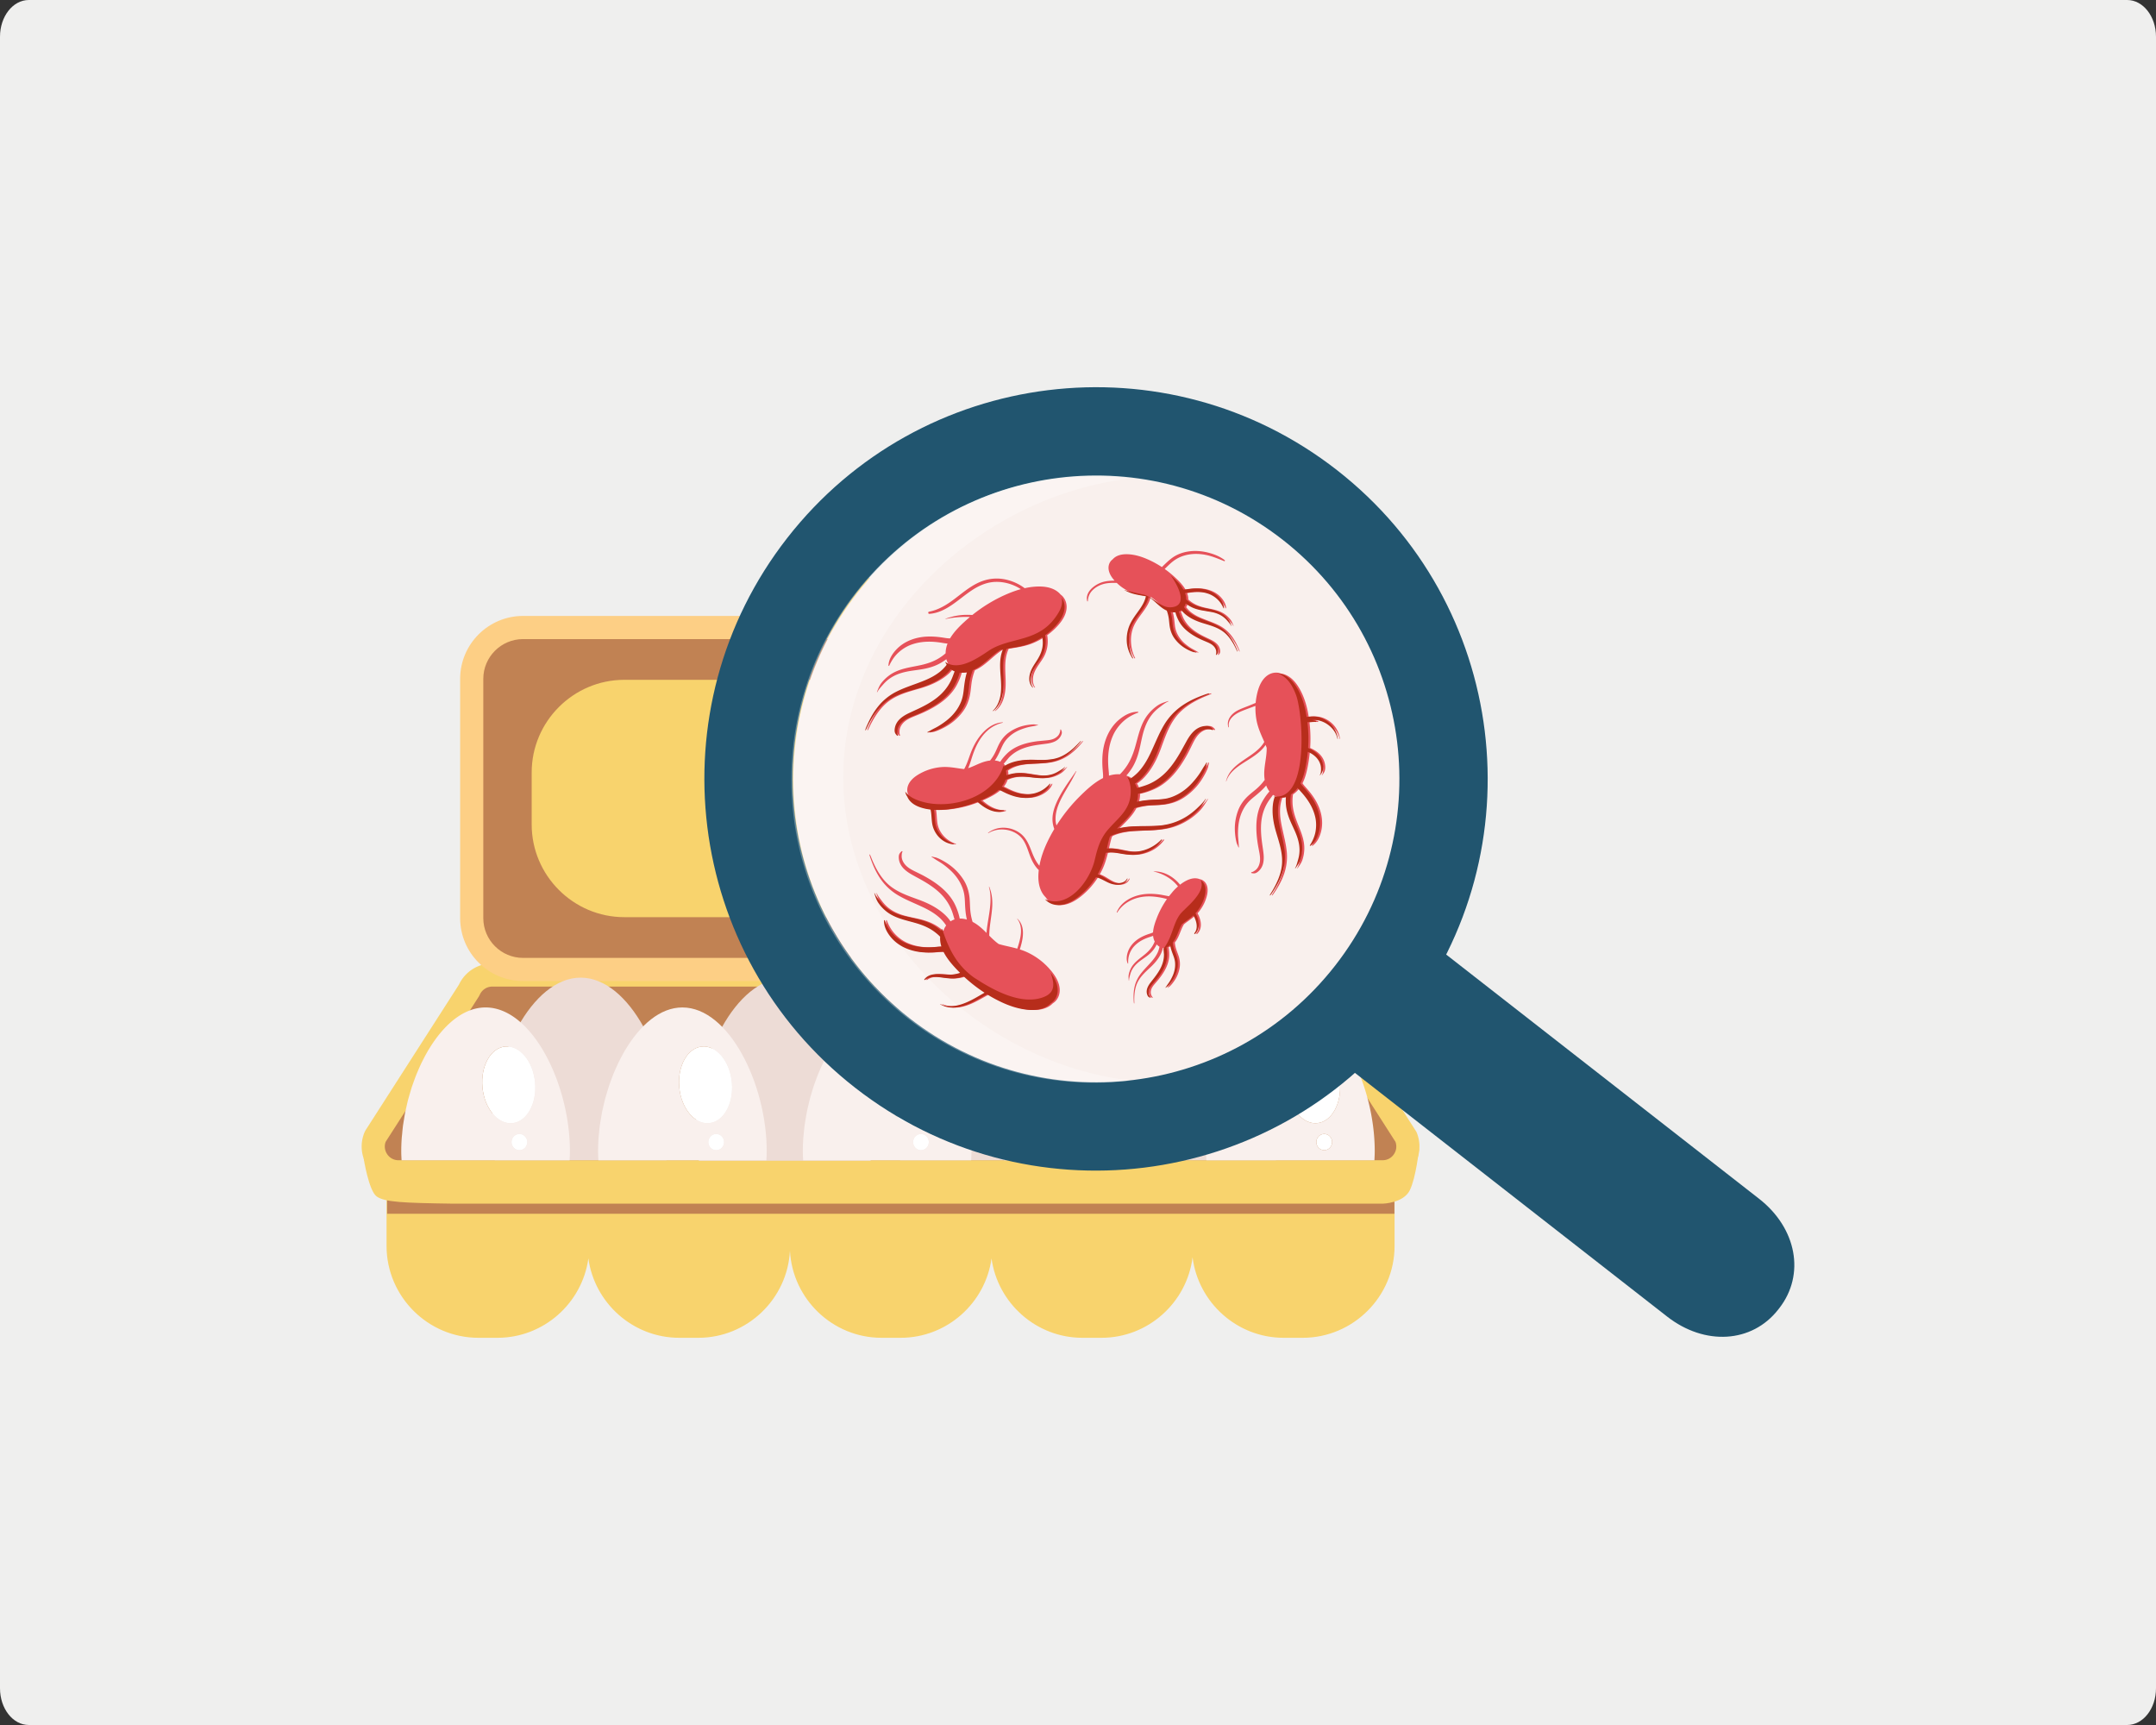 <svg xmlns="http://www.w3.org/2000/svg" width="1000" height="800" xmlns:v="https://vecta.io/nano"><rect width="100%" height="100%" fill="#333333" stroke="none"/><path fill="#efefee" d="M1000 782.979c0 9.4-5.984 17.021-13.363 17.021H13.363C5.982 800 0 792.379 0 782.979V17.022C0 7.622 5.982 0 13.363 0h973.273C994.016 0 1000 7.622 1000 17.022v765.957z"/><path d="M583.218 449.116H243.153c-11.813 0-21.477-9.664-21.477-21.477V311.3c0-11.813 9.664-21.479 21.477-21.479h340.065c11.813 0 21.479 9.667 21.479 21.479v116.339c-.001 11.813-9.666 21.477-21.479 21.477zm56.828 93.89l12.083-4.474.894-12.082-49.22-76.514H227.046l-8.726 12.305-43.627 60.406-2.013 16.777 17.452 4.7z" fill="#c18253"/><path fill="#f8d36d" d="M553.5 543.676h-.722-92.442-.887-92.941-.223-92.94-.888-93.164v34.16c0 23.424 19.165 42.59 42.59 42.59h8.872c21.458 0 39.294-16.098 42.146-36.803 2.853 20.705 20.688 36.803 42.145 36.803h8.872c22.69 0 41.33-17.996 42.479-40.414 1.149 22.418 19.788 40.414 42.478 40.414h8.872c21.46 0 39.294-16.098 42.146-36.803 2.852 20.705 20.687 36.803 42.146 36.803h8.872c21.646 0 39.619-16.377 42.228-37.344 2.612 20.967 20.585 37.344 42.23 37.344h8.872c23.422 0 42.589-19.166 42.589-42.59v-34.16H553.5z"/><path fill="#c18253" d="M179.561 552.68v10.238h467.197v-8.501z"/><g fill="#f8d36d"><path d="M168.653 537.077s2.35 15.102 6.04 17.787 12.418 3.018 35.238 3.355H641.39s9.619-.223 12.529-6.264 4.251-19.018 4.251-19.018l-16.334 12.979-458.641-3.359-14.542-5.48z"/><path d="M641.261 548.823H184.864a17.05 17.05 0 0 1-14.305-7.729c-3.174-4.836-3.69-10.893-1.383-16.199l.403-.76 43.278-67.475c2.809-6.004 8.84-9.857 15.495-9.857h369.419a17.1 17.1 0 0 1 15.494 9.857l43.684 68.234c2.309 5.307 1.789 11.363-1.384 16.205a17.06 17.06 0 0 1-14.304 7.724zm-462.375-19.301a6.24 6.24 0 0 0 .653 5.682 6.25 6.25 0 0 0 5.325 2.879h456.397c2.187 0 4.127-1.045 5.322-2.871 1.132-1.727 1.362-3.781.653-5.695L603.61 461.37a6.37 6.37 0 0 0-5.84-3.826H228.352c-2.536 0-4.831 1.504-5.841 3.832l-.403.754-43.222 67.392z"/></g><path fill="#fdcf85" d="M583.506 454.981H242.621c-16.097 0-29.197-13.098-29.197-29.197V314.839c0-16.096 13.1-29.19 29.197-29.19h340.885c16.097 0 29.189 13.095 29.189 29.19v110.944c0 16.1-13.092 29.198-29.189 29.198zM242.621 296.389c-10.178 0-18.457 8.278-18.457 18.45v110.944c0 10.18 8.279 18.461 18.457 18.461h340.885c10.172 0 18.451-8.281 18.451-18.461V314.839c0-10.172-8.279-18.45-18.451-18.45H242.621z"/><path d="M536.559 425.35H289.563c-23.624 0-42.955-19.328-42.955-42.953v-24.163c0-23.626 19.331-42.957 42.955-42.957h246.996c23.626 0 42.957 19.331 42.957 42.957v24.163c0 23.625-19.331 42.953-42.957 42.953zm-77.437-133.29h-92.119c-3.229 0-5.626-2.993-4.922-6.141l3.116-13.953c.515-2.305 2.559-3.945 4.921-3.945h85.887c2.36 0 4.405 1.641 4.92 3.945l3.117 13.953c.704 3.148-1.693 6.141-4.92 6.141z" fill="#f8d36d"/><path d="M309.131 538.083c.898-4.398 1.421-9.184 1.421-14.465 0-32.771-18.456-70.215-41.221-70.215s-41.225 37.443-41.225 70.215c0 5.281.526 10.066 1.425 14.465h79.6zm94.636.226c.899-4.398 1.424-9.188 1.424-14.465 0-32.775-18.456-70.219-41.224-70.219s-41.224 37.443-41.224 70.219c0 5.277.524 10.066 1.424 14.465h79.6zm93.296-.226c.897-4.398 1.423-9.184 1.423-14.465 0-32.771-18.455-70.215-41.223-70.215s-41.224 37.443-41.224 70.215c0 5.281.523 10.066 1.423 14.465h79.601zm94.747 0c.899-4.398 1.423-9.184 1.423-14.465 0-32.771-18.456-70.215-41.224-70.215s-41.222 37.443-41.222 70.215c0 5.281.523 10.066 1.423 14.465h79.6z" fill="#eddcd6"/><path d="M186.111 533.848l.219-6.043-.219 6.043zm3.946-26.558l1.073-3.518-1.073 3.518zm-3.532 18.554l.436-4.127-.436 4.127zm10.115-35.148l1.616-2.965-1.616 2.965zm-2.501 5.252l1.453-3.191-1.453 3.191zm-2.199 5.545l1.267-3.365-1.267 3.365zm-3.421 11.769l.865-3.635-.865 3.635zm-1.18 6.129l.647-3.756-.647 3.756z" fill="#f4ece6"/><path fill="#f9f0ed" d="M225.226 467.221c-10.267 0-19.581 8.074-26.559 19.83.027-.066.047-.143.076-.213-.17.289-.318.604-.487.893a76.71 76.71 0 0 0-1.616 2.965l-1.048 2.061c-.505 1.041-.983 2.111-1.453 3.191l-.932 2.18c-.446 1.1-.857 2.232-1.267 3.365l-.81 2.279c-.384 1.156-.727 2.338-1.073 3.518l-.673 2.338c-.319 1.199-.591 2.418-.865 3.635l-.533 2.373c-.25 1.246-.444 2.498-.647 3.756l-.378 2.326c-.188 1.375-.311 2.752-.436 4.127-.059.654-.15 1.309-.195 1.961a85.86 85.86 0 0 0-.219 6.043c0 1.465.074 2.863.152 4.256h77.925c.076-1.393.152-2.791.152-4.256 0-31.097-17.512-66.628-39.114-66.628zm15.688 66.197c-2.016 0-3.653-1.684-3.653-3.76s1.638-3.762 3.653-3.762 3.654 1.682 3.654 3.762-1.637 3.76-3.654 3.76zm-3.289-12.543c-6.737.629-12.938-6.816-13.851-16.627-.914-9.805 3.807-18.266 10.543-18.896s12.939 6.818 13.851 16.627-3.807 18.271-10.543 18.896z"/><g fill="#fff"><path d="M237.625 520.875c6.736-.625 11.457-9.086 10.543-18.896s-7.115-17.252-13.851-16.627c-6.736.631-11.457 9.092-10.543 18.896.913 9.811 7.114 17.256 13.851 16.627z"/><ellipse cx="240.914" cy="529.658" rx="3.653" ry="3.761"/></g><path d="M277.39 533.848l.219-6.043-.219 6.043zm3.948-26.558l1.073-3.518-1.073 3.518zm-3.532 18.554l.435-4.127-.435 4.127zm10.115-35.148l1.616-2.965-1.616 2.965zm-2.501 5.252l1.451-3.191-1.451 3.191zm-2.199 5.545l1.267-3.365-1.267 3.365zm-3.421 11.769l.864-3.635-.864 3.635zm-1.179 6.129l.645-3.756-.645 3.756z" fill="#f4ece6"/><path fill="#f9f0ed" d="M316.505 467.221c-10.267 0-19.581 8.074-26.558 19.83.029-.066.05-.143.077-.213-.171.289-.319.604-.486.893-.558.965-1.092 1.957-1.616 2.965l-1.05 2.061c-.504 1.041-.981 2.111-1.451 3.191l-.933 2.18c-.446 1.1-.859 2.232-1.267 3.365l-.81 2.279c-.385 1.156-.728 2.338-1.073 3.518l-.674 2.338c-.318 1.199-.59 2.418-.864 3.635l-.535 2.373c-.248 1.246-.443 2.498-.645 3.756l-.38 2.326c-.187 1.375-.309 2.752-.435 4.127l-.197 1.961c-.141 2.025-.219 4.043-.219 6.043 0 1.465.076 2.863.154 4.256h6.521 71.403c.076-1.393.152-2.791.152-4.256.002-31.097-17.512-66.628-39.114-66.628zm15.689 66.197c-2.017 0-3.653-1.684-3.653-3.76s1.637-3.762 3.653-3.762 3.655 1.682 3.655 3.762-1.637 3.76-3.655 3.76zm-3.289-12.543c-6.737.629-12.938-6.816-13.851-16.627-.915-9.805 3.807-18.266 10.543-18.896s12.938 6.818 13.851 16.627-3.806 18.271-10.543 18.896z"/><g fill="#fff"><path d="M328.905 520.875c6.736-.625 11.457-9.086 10.543-18.896s-7.114-17.252-13.851-16.627c-6.736.631-11.458 9.092-10.543 18.896.913 9.811 7.114 17.256 13.851 16.627z"/><ellipse cx="332.194" cy="529.658" rx="3.653" ry="3.761"/></g><path d="M372.362 533.848l.22-6.043-.22 6.043zm3.95-26.558l1.071-3.518-1.071 3.518zm-3.535 18.554l.435-4.127-.435 4.127zm10.116-35.148l1.616-2.965-1.616 2.965zm-2.5 5.252l1.452-3.191-1.452 3.191zm-2.2 5.545l1.265-3.365-1.265 3.365zm-3.42 11.769l.862-3.635-.862 3.635zm-1.179 6.129l.645-3.756-.645 3.756z" fill="#f4ece6"/><path fill="#f9f0ed" d="M411.479 467.221c-10.268 0-19.581 8.074-26.56 19.83.028-.066.049-.143.078-.213-.172.289-.321.604-.488.893-.556.965-1.092 1.957-1.616 2.965l-1.048 2.061c-.504 1.041-.981 2.111-1.452 3.191l-.935 2.18c-.445 1.1-.857 2.232-1.265 3.365l-.811 2.279c-.384 1.156-.727 2.338-1.071 3.518l-.676 2.338c-.316 1.199-.588 2.418-.862 3.635l-.535 2.373c-.251 1.246-.443 2.498-.645 3.756l-.382 2.326c-.187 1.375-.31 2.752-.435 4.127-.06.654-.15 1.309-.195 1.961-.143 2.025-.22 4.043-.22 6.043 0 1.465.076 2.863.153 4.256h6.523 71.402c.075-1.393.151-2.791.151-4.256.003-31.097-17.509-66.628-39.111-66.628zm15.687 66.197c-2.017 0-3.653-1.684-3.653-3.76s1.637-3.762 3.653-3.762 3.655 1.682 3.655 3.762-1.635 3.76-3.655 3.76zm-3.288-12.543c-6.736.629-12.939-6.816-13.852-16.627-.913-9.805 3.808-18.266 10.545-18.896s12.937 6.818 13.851 16.627-3.809 18.271-10.544 18.896z"/><g fill="#fff"><path d="M423.878 520.875c6.735-.625 11.456-9.086 10.544-18.896s-7.115-17.252-13.851-16.627c-6.737.631-11.458 9.092-10.545 18.896.912 9.811 7.116 17.256 13.852 16.627z"/><ellipse cx="427.166" cy="529.658" rx="3.653" ry="3.761"/></g><path d="M465.435 533.848l.219-6.043-.219 6.043zm3.946-26.558l1.074-3.518-1.074 3.518zm-3.532 18.554l.436-4.127-.436 4.127zm10.114-35.148l1.616-2.965-1.616 2.965zm-2.5 5.252l1.452-3.191-1.452 3.191zm-2.199 5.545l1.267-3.365-1.267 3.365zm-3.42 11.769l.862-3.635-.862 3.635zm-1.181 6.129l.646-3.756-.646 3.756z" fill="#f4ece6"/><path fill="#f9f0ed" d="M504.549 467.221c-10.269 0-19.58 8.074-26.561 19.83.029-.066.051-.143.078-.213-.171.289-.319.604-.487.893-.555.965-1.092 1.957-1.616 2.965l-1.048 2.061c-.506 1.041-.983 2.111-1.452 3.191l-.933 2.18c-.446 1.1-.858 2.232-1.267 3.365l-.809 2.279c-.386 1.156-.729 2.338-1.074 3.518l-.675 2.338c-.317 1.199-.589 2.418-.862 3.635l-.534 2.373c-.25 1.246-.445 2.498-.646 3.756l-.379 2.326c-.188 1.375-.311 2.752-.436 4.127-.061.654-.15 1.309-.195 1.961a86.47 86.47 0 0 0-.219 6.043c0 1.465.074 2.863.151 4.256h6.522 71.403c.075-1.393.151-2.791.151-4.256.002-31.097-17.509-66.628-39.112-66.628zm15.688 66.197c-2.018 0-3.653-1.684-3.653-3.76s1.636-3.762 3.653-3.762 3.654 1.682 3.654 3.762-1.634 3.76-3.654 3.76zm-3.289-12.543c-6.736.629-12.938-6.816-13.851-16.627-.913-9.805 3.807-18.266 10.543-18.896s12.938 6.818 13.851 16.627-3.806 18.271-10.543 18.896z"/><g fill="#fff"><path d="M516.948 520.875c6.736-.625 11.456-9.086 10.543-18.896s-7.114-17.252-13.851-16.627c-6.736.631-11.456 9.092-10.543 18.896.913 9.811 7.115 17.256 13.851 16.627z"/><ellipse cx="520.237" cy="529.658" rx="3.653" ry="3.761"/></g><path d="M559.4 533.848l.217-6.043-.217 6.043zm3.948-26.558l1.073-3.518-1.073 3.518zm-3.534 18.554l.435-4.127-.435 4.127zm10.115-35.148l1.616-2.965-1.616 2.965zm-2.5 5.252l1.452-3.191-1.452 3.191zm-2.199 5.545l1.266-3.365-1.266 3.365zm-3.42 11.769l.862-3.635-.862 3.635zm-1.182 6.129l.647-3.756-.647 3.756z" fill="#f4ece6"/><path fill="#f9f0ed" d="M598.515 467.221c-10.269 0-19.581 8.074-26.561 19.83.03-.066.05-.143.078-.213-.171.289-.319.604-.487.893a76.71 76.71 0 0 0-1.616 2.965l-1.048 2.061c-.506 1.041-.983 2.111-1.452 3.191l-.933 2.18c-.447 1.1-.859 2.232-1.266 3.365l-.81 2.279c-.386 1.156-.729 2.338-1.073 3.518l-.676 2.338c-.317 1.199-.589 2.418-.864 3.635l-.532 2.373c-.25 1.246-.445 2.498-.647 3.756l-.379 2.326c-.187 1.375-.31 2.752-.435 4.127l-.197 1.961c-.14 2.025-.217 4.043-.217 6.043 0 1.465.075 2.863.151 4.256h6.522 71.403c.075-1.393.151-2.791.151-4.256.002-31.097-17.51-66.628-39.112-66.628zm15.689 66.197c-2.019 0-3.655-1.684-3.655-3.76s1.637-3.762 3.655-3.762 3.653 1.682 3.653 3.762-1.636 3.76-3.653 3.76zm-3.29-12.543c-6.738.629-12.939-6.816-13.852-16.627-.913-9.805 3.808-18.266 10.543-18.896s12.938 6.818 13.852 16.627-3.807 18.271-10.543 18.896z"/><g fill="#fff"><path d="M610.914 520.875c6.736-.625 11.456-9.086 10.543-18.896s-7.113-17.252-13.852-16.627c-6.735.631-11.456 9.092-10.543 18.896.913 9.811 7.114 17.256 13.852 16.627z"/><ellipse cx="614.204" cy="529.658" rx="3.655" ry="3.761"/></g><circle fill="#f9f0ed" cx="508.584" cy="361.56" r="140.642"/><g fill="#21556f"><path d="M396.605 504.442c79.092 61.725 193.244 47.641 254.966-31.449s47.642-193.245-31.449-254.966-193.244-47.641-254.966 31.451-47.641 193.239 31.449 254.964zm25.194-32.285c-61.261-47.809-72.168-136.225-24.36-197.486s136.228-72.169 197.491-24.361 72.167 136.228 24.359 197.488-136.227 72.169-197.49 24.359z"/><path d="M657.278 432.825c4.127 1.525 7.168 4.932 10.874 7.822l147.766 115.314c17.427 13.604 21.51 35.158 9.324 50.77l-.448.574c-12.185 15.613-34.083 16.889-51.516 3.293L625.515 495.28c-3.706-2.891-7.745-5.018-10.231-8.646l41.994-53.809z"/></g><path opacity=".3" fill="#fff" d="M391.104 360.479c0 72.035 63.448 132.395 133.261 140.645-5.472.648-11.023 1.018-16.671 1.018-77.674 0-140.641-62.971-140.641-140.646s62.967-140.641 140.641-140.641c5.647 0 11.199.372 16.671 1.018-69.813 8.246-133.261 66.58-133.261 138.606z"/><g fill="#e65159"><path d="M491.53 458.963l-.004-.137-.02-.307c-.001-.01-.001-.02-.003-.029-.224-2.672-1.553-5.146-3.194-7.311l-.657-.832-1.364-1.561-1.031-1.061-1.078-1.008c-2.203-1.969-4.681-3.619-7.345-4.906-1.247-.602-2.524-1.082-3.821-1.494l.309-1.018c1.296-4.336 2.247-9.83-1.461-13.248-.045-.043-.103.02-.066.066 3.114 3.957 1.479 9.469.032 13.846-1.868-.531-3.771-.945-5.683-1.389-.982-.225-1.964-.477-2.933-.766-.439-.316-.866-.65-1.284-.996-1.086-.902-2.098-1.889-3.099-2.891.053-4.293 1.017-8.539 1.344-12.828.257-3.369-.041-6.684-1.333-9.83-.034-.08-.162-.053-.137.039 1.744 6.236-.109 12.869-.911 19.105a35.98 35.98 0 0 0-.219 2.254c-1.163-1.164-2.345-2.305-3.642-3.309l-.584-.438-.467-.326c-.566-.383-1.158-.738-1.773-1.057a26.65 26.65 0 0 1-.484-1.789c-.353-1.496-.56-3-.65-4.506-.095-1.586-.112-3.166-.267-4.754-.299-3.074-1.196-6.033-2.969-8.732-1.683-2.566-3.851-4.846-6.329-6.633-1.241-.895-2.544-1.683-3.886-2.383a19.43 19.43 0 0 0-2.058-.93c-.355-.135-.694-.209-1.061-.27s-.733-.187-1.1-.289c-.188-.053-.258.185-.081.276.779.405 1.461.945 2.213 1.404.692.421 1.391.83 2.069 1.276 1.411.929 2.726 1.982 3.992 3.119 2.107 1.887 3.923 4.162 5.153 6.686.639 1.309 1.105 2.541 1.418 3.934.336 1.494.433 2.992.494 4.488.108 2.701.269 5.361.901 8.033a11.26 11.26 0 0 0-3.326-.465l-.146-.699c-.398-1.754-1.028-3.535-1.774-5.203-2.846-6.361-8.706-10.605-14.57-13.814-1.464-.801-2.962-1.502-4.452-2.24-1.358-.674-2.759-1.434-3.881-2.52-.878-.848-1.591-1.933-1.915-3.093-.16-.574-.206-1.116-.172-1.688s.044-1.157.338-1.633c.124-.202-.163-.469-.342-.313-.478.416-.913.827-1.153 1.445-.235.604-.229 1.368-.157 2.041.16 1.514.82 2.937 1.86 4.126 1.137 1.303 2.565 2.287 4.029 3.133s2.961 1.621 4.434 2.451c2.936 1.652 5.848 3.51 8.364 5.836 2.4 2.219 4.31 4.836 5.586 7.852.614 1.451 1.009 2.934 1.479 4.484l.068.234c-.455.15-.891.342-1.304.568-.111.061-.22.125-.326.191-.075.045-.148.092-.222.141a18.67 18.67 0 0 0-.696-.967c-1.218-1.588-2.773-2.963-4.374-4.129-2.906-2.121-6.146-3.627-9.428-4.846-3.245-1.203-6.539-2.299-9.644-3.949-1.483-.789-2.913-1.709-4.222-2.801-1.459-1.217-2.722-2.646-3.835-4.188-1.099-1.523-2.038-3.154-2.866-4.822a47.47 47.47 0 0 1-1.197-2.608c-.371-.873-.685-1.768-1.091-2.627-.07-.148-.283-.083-.249.068.221.984.594 1.953.95 2.91.372 1 .776 1.991 1.218 2.968.858 1.898 1.87 3.736 3.074 5.457 2.08 2.975 4.735 5.451 7.809 7.301 3.036 1.826 6.271 3.17 9.458 4.609s6.101 2.799 8.908 5.021c.348.275.687.559 1.019.852l.165.148.165.156c.148.141.295.287.439.432.588.598 1.134 1.236 1.643 1.904.137.182.269.365.399.551.013.018.023.031.032.045l.152.238.129.217a8.81 8.81 0 0 0-1.146 2.088c-.044.113-.085.227-.123.338-.007.018-.012.035-.019.053-1.036-.908-2.131-1.734-3.301-2.449-2.442-1.49-5.016-2.361-7.7-3.012-2.448-.594-4.918-.994-7.351-1.709-2.475-.729-4.879-1.764-6.986-3.424-1.153-.91-2.183-1.982-3.068-3.16-.895-1.189-1.888-2.352-2.485-3.711-.041-.094-.188-.053-.158.043.496 1.582.938 3.098 1.913 4.504a18.5 18.5 0 0 0 3.405 3.695c4.2 3.484 9.545 4.262 14.43 5.75 2.541.775 5.044 1.785 7.314 3.313 1.194.803 2.315 1.713 3.293 2.695l.162.166c-.103 1.531.116 3.076.571 4.557-.881.008-1.749.092-2.546.168-4.696.445-9.572.207-14.191-1.85-2.167-.963-4.179-2.443-5.831-4.227-1.661-1.791-2.864-3.975-3.699-6.221-.07-.191-.339-.127-.345.045-.087 2.795 1.316 5.482 3.146 7.707 3.487 4.242 8.702 6.357 13.726 6.941 2.561.297 5.121.252 7.629.029 1.091-.098 2.105-.197 3.112-.117 1.745 3.457 4.445 6.439 7.131 9.189l.531.533c-1.416.492-2.899.789-4.398.834-3.921.121-9.371-1.506-12.164 2.186-.163.215.168.408.345.266 1.877-1.502 4.299-1.5 6.575-1.254 2.359.252 4.678.732 7.063.539 1.465-.119 2.906-.426 4.285-.914 2.226 2.084 4.589 4.023 7.066 5.797a72.77 72.77 0 0 0 2.58 1.758l-2.854 1.643c-5.071 2.969-11.785 6.309-17.666 3.631-.063-.027-.118.061-.057.096 4.058 2.402 8.719 1.695 12.906-.006 3.094-1.256 5.932-3.039 8.877-4.596 2.111 1.309 4.295 2.504 6.54 3.563 3.375 1.594 6.937 2.834 10.638 3.391 3.445.518 7.268.514 10.375-1.27.71-.406 1.383-.93 1.974-1.537.706-.42 1.31-1.008 1.792-1.668.047-.064.092-.131.138-.197l.175-.271c.061-.098.112-.188.162-.278.004-.006.008-.012.011-.018.049-.088.095-.178.14-.266a.23.23 0 0 1 .013-.027c.043-.088.084-.176.124-.264.004-.012.011-.023.016-.035.038-.086.072-.174.106-.26l.02-.047c.032-.084.063-.168.091-.254l.02-.057.077-.248.02-.072c.022-.078.045-.158.063-.24.008-.025.014-.055.02-.082a5.6 5.6 0 0 0 .052-.232c.007-.031.013-.063.018-.096.015-.074.028-.148.039-.223.007-.035.011-.074.017-.109.01-.072.021-.141.028-.213.005-.041.009-.084.013-.125.006-.068.014-.133.018-.201l.01-.143.01-.186c.002-.055.002-.109.002-.166l.002-.166c0-.058-.001-.122-.003-.189zm3.199-177.722l-.003-.127-.014-.213-.009-.111-.023-.226-.011-.097-.035-.234-.014-.084-.047-.245-.015-.07-.06-.253-.016-.059-.074-.26-.015-.049-.089-.267c-.004-.013-.009-.024-.014-.036l-.104-.271-.012-.027-.121-.275c-.003-.007-.006-.013-.008-.02l-.139-.278-.161-.292-.122-.205c-.438-.693-.998-1.321-1.672-1.79a9.17 9.17 0 0 0-1.862-1.673c-2.975-1.995-6.786-2.266-10.259-1.991-1.539.122-3.062.364-4.564.698-3.187-2.417-7.134-3.947-10.901-4.362-3.912-.43-7.742.375-11.244 2.139-3.702 1.864-6.885 4.546-10.168 7.039-3.639 2.763-7.489 5.215-12.048 6.078-.563.107-.438 1.042.136 1.004 7.934-.542 13.769-7.104 20.091-11.162 3.28-2.104 6.846-3.6 10.789-3.668 3.672-.063 7.346.922 10.53 2.741a20.44 20.44 0 0 1 1.031.635 46 46 0 0 0-4.501 1.498c-3.728 1.449-7.319 3.259-10.727 5.352-2.528 1.553-4.954 3.272-7.265 5.136-1.038-.07-2.079-.096-3.119-.074-3.214.066-6.331.728-9.337 1.83-.066.023-.041.12.029.105 3.051-.653 6.191-.952 9.308-.982.668-.007 1.337.009 2.006.04l-1.462 1.262c-2.871 2.555-5.773 5.343-7.756 8.669-1.012.01-2.016-.163-3.098-.336-2.484-.398-5.036-.62-7.611-.503-5.053.232-10.402 1.978-14.179 5.965-1.979 2.091-3.567 4.675-3.677 7.469-.006.171.258.254.342.069.99-2.183 2.342-4.277 4.125-5.948 1.772-1.663 3.884-2.999 6.111-3.808 4.752-1.729 9.633-1.626 14.287-.853.788.131 1.649.275 2.526.343-.557 1.447-.881 2.972-.888 4.508l-.173.152c-1.045.913-2.227 1.741-3.473 2.46-2.372 1.364-4.939 2.197-7.528 2.793-4.979 1.144-10.363 1.545-14.797 4.728a18.58 18.58 0 0 0-3.655 3.447c-1.071 1.336-1.618 2.816-2.223 4.36-.038.093.107.145.155.054.691-1.314 1.762-2.403 2.737-3.527.966-1.113 2.068-2.112 3.282-2.938 2.219-1.509 4.688-2.374 7.209-2.927 2.476-.545 4.969-.771 7.451-1.191 2.724-.462 5.352-1.15 7.892-2.467 1.217-.63 2.367-1.38 3.465-2.213l.015.056c.03.113.063.227.098.342.24.78.576 1.507.997 2.164l-.144.208c-.055.077-.111.152-.168.228-.011.013-.021.026-.035.043-.143.176-.287.35-.438.521a19.89 19.89 0 0 1-1.771 1.785 17.69 17.69 0 0 1-.469.4c-.058.05-.117.096-.175.145a8.99 8.99 0 0 0-.176.136c-.352.271-.71.53-1.075.779-2.956 2.02-5.957 3.173-9.239 4.387s-6.6 2.327-9.755 3.937c-3.195 1.629-6.018 3.914-8.3 6.736-1.322 1.634-2.46 3.396-3.449 5.229-.509.945-.98 1.904-1.421 2.877-.423.929-.863 1.87-1.153 2.836-.045.148.164.229.244.086.465-.829.841-1.699 1.272-2.544.434-.851.891-1.692 1.377-2.52.943-1.605 1.993-3.167 3.196-4.608 1.217-1.459 2.577-2.799 4.117-3.91 1.381-.997 2.872-1.815 4.408-2.498 3.211-1.43 6.574-2.292 9.895-3.267 3.36-.986 6.696-2.261 9.746-4.175 1.676-1.052 3.324-2.314 4.649-3.812a18.53 18.53 0 0 0 .763-.917 5.99 5.99 0 0 0 .211.155c.103.074.205.146.313.214a7.59 7.59 0 0 0 1.262.658l-.087.229c-.576 1.513-1.075 2.965-1.788 4.369-1.483 2.92-3.571 5.397-6.121 7.442-2.673 2.145-5.708 3.794-8.752 5.237l-4.594 2.135c-1.52.741-3.013 1.624-4.238 2.844-1.12 1.114-1.88 2.488-2.145 3.986-.117.666-.178 1.427.014 2.048.196.633.604 1.073 1.05 1.521.167.169.474-.078.362-.289-.26-.494-.229-1.079-.223-1.651a5.02 5.02 0 0 1 .291-1.674c.403-1.135 1.19-2.167 2.125-2.952 1.196-1.004 2.645-1.663 4.049-2.241 1.537-.633 3.081-1.227 4.598-1.924 6.073-2.791 12.217-6.615 15.5-12.762.861-1.613 1.613-3.344 2.134-5.067l.195-.688c1.121.101 2.248.008 3.35-.23-.819 2.621-1.163 5.264-1.461 7.951-.166 1.487-.366 2.976-.806 4.441-.409 1.368-.961 2.566-1.689 3.826-1.404 2.431-3.374 4.574-5.607 6.311-1.343 1.042-2.729 2.003-4.201 2.831-.709.398-1.434.757-2.152 1.129-.783.405-1.502.896-2.308 1.246-.183.079-.129.32.062.281.372-.077.743-.177 1.119-.212a5.41 5.41 0 0 0 1.075-.194 19.2 19.2 0 0 0 2.118-.784c1.386-.604 2.742-1.3 4.041-2.105a25.33 25.33 0 0 0 6.778-6.174c1.956-2.568 3.059-5.457 3.573-8.503.264-1.574.392-3.149.598-4.725.195-1.497.507-2.979.963-4.45.183-.593.387-1.174.608-1.749.636-.274 1.252-.589 1.843-.931.166-.096.328-.193.489-.294a18.75 18.75 0 0 0 .612-.395c3.029-2.026 5.54-4.757 8.499-6.882.44-.317.889-.618 1.351-.903a39.98 39.98 0 0 1 1.144-.237c-.546 1.381-.913 2.83-1.095 4.316-.681 5.572.905 11.171.023 16.73-.434 2.738-1.488 5.424-3.528 7.36-.099.095.044.225.146.146 3.652-2.837 4.694-7.62 4.797-12.023.131-5.654-1.114-11.52 1.428-16.842.021-.004.043-.007.064-.011 3.706-.586 7.379-1.079 10.89-2.48 1.946-.777 3.809-1.746 5.561-2.887a14.07 14.07 0 0 1 .2 3.587c-.179 2.469-1.113 4.662-2.4 6.752-1.291 2.097-2.837 4.104-3.488 6.518-.626 2.316-.484 4.709 1.203 6.522.084.089.246-.03.174-.133-1.442-2.039-1.159-4.877-.238-7.067 1.036-2.465 2.846-4.498 4.172-6.8 1.793-3.11 2.354-6.787 1.701-10.285a29.7 29.7 0 0 0 .786-.587c.389-.301.772-.611 1.146-.931a30.27 30.27 0 0 0 1.102-.986 34.32 34.32 0 0 0 1.472-1.462 28.16 28.16 0 0 0 .713-.782c1.789-2.045 3.288-4.422 3.698-7.071.002-.009.003-.019.004-.027a8.29 8.29 0 0 0 .041-.306l.014-.135.018-.197c.005-.056.007-.111.01-.166l.009-.165c.003-.063.003-.124.004-.185l.002-.146c.002-.067-.001-.134-.002-.201zm65.076 129.494l-.068-.188-.029-.076-.043-.109-.04-.09-.041-.09-.048-.1-.038-.076-.057-.105-.036-.066-.065-.109-.034-.057-.074-.113-.032-.049-.082-.113-.029-.043-.092-.115c-.008-.012-.018-.023-.026-.035l-.101-.117c-.008-.01-.017-.018-.024-.027l-.109-.117c-.007-.008-.014-.014-.021-.021l-.12-.117c-.005-.006-.01-.01-.017-.016l-.129-.115-.153-.125-.158-.119-.164-.109-.121-.076c-.419-.248-.886-.43-1.371-.496-.466-.195-.955-.324-1.439-.381-2.118-.252-4.212.637-5.979 1.725-.598.369-1.169.773-1.722 1.203-.881-1.082-1.876-2.059-2.982-2.918-2.686-2.086-5.853-3.318-9.27-3.256-.035.002-.044.055-.009.063 3.11.711 6.188 2.121 8.646 4.168.977.813 1.871 1.73 2.647 2.738a26.74 26.74 0 0 0-2.347 2.342l-1.828 2.223-3.608-.688c-2.987-.475-6.04-.629-9.031-.102-4.771.846-9.71 3.508-11.591 8.201-.058.145.168.227.244.104 2.596-4.189 7.108-6.652 11.933-7.279 2.896-.379 5.864-.092 8.716.479a38.54 38.54 0 0 1 2.394.57c-.512.73-1 1.477-1.463 2.236a41.37 41.37 0 0 0-3.233 6.545c-.829 2.133-1.611 4.398-1.761 6.699-.532.279-1.112.459-1.732.66-1.426.463-2.839 1.037-4.172 1.797-2.615 1.492-4.978 3.869-5.898 7.006-.482 1.645-.623 3.445.076 4.955.042.092.205.064.199-.055-.067-1.426.083-2.902.574-4.271.488-1.363 1.246-2.643 2.206-3.676 2.052-2.205 4.667-3.473 7.344-4.324.453-.145.948-.301 1.432-.504.097.918.339 1.814.751 2.631l-.05.129a13.1 13.1 0 0 1-1.174 2.244c-.888 1.367-2.023 2.504-3.234 3.521-2.327 1.955-5.074 3.629-6.562 6.516a11.08 11.08 0 0 0-1.003 2.82c-.206.998-.094 1.93.003 2.914.006.059.097.047.097-.016.012-.883.283-1.75.495-2.611.211-.852.524-1.68.944-2.447.767-1.4 1.842-2.529 3.027-3.506 1.165-.959 2.425-1.756 3.628-2.65 1.318-.982 2.524-2.061 3.515-3.447.474-.664.88-1.373 1.236-2.111.007.008.015.016.021.023l.145.156c.34.348.715.643 1.116.877l-.02.148-.027.166c-.003.01-.005.021-.008.033-.027.131-.057.264-.09.395a11.7 11.7 0 0 1-.455 1.426l-.141.34c-.017.041-.036.082-.054.123l-.056.119c-.113.238-.233.473-.358.705-1.02 1.873-2.299 3.295-3.708 4.83s-2.868 3.023-4.104 4.73a15.27 15.27 0 0 0-2.574 5.82 20.2 20.2 0 0 0-.411 3.707 27.62 27.62 0 0 0 .027 1.91c.027.607.049 1.227.157 1.816.017.09.148.076.152-.02.022-.566-.015-1.129-.016-1.695s.015-1.139.048-1.707c.064-1.109.198-2.221.444-3.311.25-1.104.608-2.182 1.123-3.188.462-.904 1.031-1.742 1.66-2.52 1.314-1.629 2.863-2.998 4.359-4.416 1.513-1.432 2.937-3.012 4.034-4.854.604-1.012 1.135-2.127 1.432-3.281a11.68 11.68 0 0 0 .155-.691c.052.01.104.018.154.025l.223.029a4.8 4.8 0 0 0 .848.006l.018.145c.104.959.233 1.863.235 2.801.005 1.951-.43 3.83-1.228 5.605-.835 1.861-1.996 3.559-3.219 5.148l-1.857 2.377c-.604.805-1.156 1.678-1.476 2.656-.292.893-.321 1.828-.056 2.693.118.385.291.805.563 1.082s.609.406.968.521c.136.045.23-.17.114-.252-.271-.191-.414-.51-.565-.814s-.254-.613-.3-.965c-.093-.711.044-1.473.327-2.143.361-.855.95-1.598 1.538-2.283.644-.754 1.301-1.486 1.915-2.268 2.463-3.125 4.684-6.818 4.758-10.967.02-1.088-.051-2.209-.243-3.264-.025-.141-.054-.279-.083-.418.622-.25 1.194-.605 1.715-1.029.275 1.611.81 3.105 1.379 4.611.316.832.613 1.676.778 2.572.154.836.186 1.621.142 2.484-.086 1.67-.549 3.34-1.264 4.865-.429.918-.902 1.803-1.459 2.641-.267.402-.554.791-.834 1.182-.306.428-.554.881-.885 1.287-.076.09.018.203.108.131.176-.141.346-.295.534-.414s.355-.238.519-.396c.323-.309.622-.639.909-.988.572-.697 1.103-1.434 1.573-2.213.94-1.557 1.596-3.311 1.919-5.109.341-1.891.142-3.723-.411-5.477-.287-.906-.646-1.775-.965-2.666-.301-.846-.538-1.717-.695-2.619-.063-.363-.113-.727-.151-1.092.263-.318.504-.652.726-.994l.179-.287.218-.375c1.058-1.896 1.647-4.025 2.64-5.953a13.66 13.66 0 0 1 .472-.844c.462-.385.941-.752 1.427-1.105 1.347-.98 2.696-1.93 3.911-3.051 1.412 2.445 2.409 5.906.472 8.252-.196.236.116.566.345.344 2.367-2.311 1.932-5.723.693-8.502a14.4 14.4 0 0 0-.537-1.068l.216-.24c1.16-1.326 2.131-2.809 2.879-4.4a20.49 20.49 0 0 0 .355-.805c.111-.271.218-.547.316-.822a19.93 19.93 0 0 0 .384-1.174 12.86 12.86 0 0 0 .166-.607c.393-1.569.544-3.235.044-4.752z"/><path d="M574.974 302.042c-.186-.648-.47-1.279-.744-1.903l-.923-1.932c-.642-1.23-1.383-2.417-2.248-3.519a17.08 17.08 0 0 0-5.45-4.561c-2.078-1.098-4.271-1.865-6.434-2.7s-4.143-1.627-6.086-2.999l-.707-.528c-.02-.014-.094-.074-.115-.091l-.115-.098-.308-.271a13.35 13.35 0 0 1-1.161-1.205l-.286-.351-.023-.029-.109-.152-.093-.141c.282-.436.51-.919.673-1.436l.068-.231.01-.036c.722.564 1.479 1.074 2.279 1.504 1.673.897 3.408 1.377 5.208 1.705l4.925.851c1.665.389 3.295.983 4.753 2.009a11.42 11.42 0 0 1 2.154 1.985c.638.759 1.34 1.493 1.789 2.377.031.061.127.028.103-.035-.39-1.036-.742-2.028-1.442-2.928a12.36 12.36 0 0 0-2.397-2.33c-2.915-2.158-6.477-2.466-9.764-3.267-1.71-.417-3.405-.991-4.966-1.921-.821-.489-1.599-1.051-2.283-1.669a3.62 3.62 0 0 1-.113-.103c.006-1.026-.199-2.048-.56-3.018.582-.038 1.153-.129 1.677-.21 3.086-.482 6.317-.517 9.451.673 1.471.558 2.858 1.465 4.021 2.59 1.17 1.129 2.051 2.537 2.691 4.003a.12.12 0 0 0 .227-.044c-.054-1.866-1.089-3.604-2.386-5.016-2.473-2.691-6.004-3.896-9.346-4.088-1.704-.099-3.396.032-5.043.279-.717.108-1.384.217-2.053.202-1.291-2.236-3.193-4.12-5.077-5.848-1.443-1.325-2.973-2.556-4.57-3.687 1.279-1.242 2.525-2.525 3.943-3.612 4.296-3.301 9.926-3.954 15.126-2.917 2.995.597 5.729 1.785 8.55 2.901.236.093.451-.275.252-.434-2.073-1.648-4.661-2.691-7.198-3.39-2.606-.717-5.368-1.037-8.066-.843-2.625.189-5.229.865-7.542 2.14-2.294 1.264-4.146 3.139-6.018 4.937l-.347.333-.596-.388c-2.242-1.423-4.608-2.658-7.066-3.653-2.294-.93-4.696-1.617-7.165-1.842-2.298-.209-4.822-.057-6.805 1.255-.453.3-.877.675-1.244 1.103-.449.309-.824.724-1.118 1.184a3.81 3.81 0 0 0-.082.137 4.3 4.3 0 0 0-.105.188c-.036.067-.066.129-.096.191-.035.073-.063.134-.088.196-.003.006-.006.012-.008.019-.024.06-.049.119-.071.181l-.009.024-.061.178c-.003.011-.007.021-.01.031-.019.058-.035.115-.052.173-.002.014-.006.026-.01.039-.015.056-.028.112-.041.169-.004.016-.007.031-.011.048-.012.054-.022.107-.032.162-.004.019-.006.036-.01.057-.009.052-.017.104-.024.155-.003.021-.005.043-.009.064l-.017.15-.006.074-.011.143c-.002.028-.002.058-.003.085l-.004.135c-.001.031 0 .063 0 .096l.001.123.004.111.006.111.011.13.008.092c.007.068.017.136.025.204.257 1.792 1.233 3.391 2.404 4.769.118.14.24.275.362.409-2.102.009-4.225.159-6.207.878-3.377 1.225-7.599 4.539-6.475 8.651.043.156.271.118.277-.038.1-2.071.834-3.773 2.339-5.214 1.479-1.415 3.38-2.37 5.366-2.839 1.856-.438 3.796-.448 5.712-.388.019.019.038.037.057.055.235.229.478.451.723.667s.497.427.753.631a20.97 20.97 0 0 0 5.049 2.981c2.315.963 4.743 1.318 7.193 1.736l.688.125c-.076.369-.17.735-.286 1.103-.776 2.452-2.313 4.545-3.8 6.607s-2.947 4.148-3.812 6.56c-.8 2.227-1.12 4.651-.947 7.011.201 2.756 1.173 5.132 2.596 7.468.11.182.388.02.285-.166-1.225-2.213-1.771-4.93-1.895-7.437-.124-2.497.298-5.034 1.307-7.327 2.05-4.656 6.328-8.017 7.702-13.021a16.56 16.56 0 0 0 .132-.523 14.47 14.47 0 0 1 .885.61c1.944 1.441 3.589 3.284 5.581 4.659l.403.269.321.198c.39.234.796.448 1.215.636a19.19 19.19 0 0 1 .391 1.173 17.99 17.99 0 0 1 .609 2.98c.125 1.054.199 2.106.365 3.16.318 2.037 1.029 3.976 2.308 5.705 1.215 1.645 2.737 3.08 4.447 4.174.854.548 1.748 1.022 2.662 1.436.459.208.92.389 1.396.539a3.38 3.38 0 0 0 .712.138c.247.027.492.096.738.15.125.027.163-.133.042-.188-.531-.24-1.004-.573-1.519-.849l-1.418-.771c-.97-.563-1.88-1.216-2.763-1.923-1.467-1.175-2.756-2.621-3.67-4.256-.475-.847-.832-1.65-1.095-2.567-.28-.983-.403-1.977-.504-2.973-.18-1.797-.39-3.564-.915-5.321.729.167 1.474.236 2.216.179l.126.461a18.97 18.97 0 0 0 1.378 3.4c2.134 4.129 6.176 6.729 10.179 8.637.999.477 2.018.885 3.031 1.319.925.396 1.88.848 2.664 1.526.614.531 1.128 1.227 1.389 1.987.129.378.181.737.181 1.121s.017.773-.158 1.101c-.075.14.126.308.238.196.3-.297.57-.588.705-1.009.132-.414.096-.923.022-1.367-.166-1.004-.659-1.926-1.394-2.68-.803-.823-1.786-1.423-2.787-1.93s-2.021-.966-3.028-1.46c-2.004-.986-4.003-2.11-5.758-3.562-1.675-1.385-3.041-3.056-4.004-5.017-.464-.943-.783-1.917-1.155-2.933l-.056-.153a5.09 5.09 0 0 0 .841-.431c.069-.044.139-.091.206-.14a2.82 2.82 0 0 0 .141-.103c.16.212.327.418.499.618.868 1.01 1.951 1.865 3.055 2.58 2.005 1.301 4.206 2.176 6.423 2.859 2.192.676 4.413 1.277 6.53 2.255 1.011.467 1.993 1.024 2.9 1.701 1.013.753 1.904 1.657 2.701 2.643.786.971 1.472 2.021 2.086 3.101a33.79 33.79 0 0 1 .895 1.693c.28.567.522 1.152.825 1.709.056.103.195.052.167-.049zm-72.807 41.629l-1.53 1.588-1.603 1.545c-1.069.971-2.207 1.882-3.428 2.671-1.237.799-2.549 1.475-3.94 1.939-1.249.418-2.535.678-3.821.828-2.693.313-5.364.172-8.031.125-2.697-.05-5.444.12-8.131.83-1.479.39-2.984.942-4.309 1.743l-.775.502-.118-.164-.18-.23a5.79 5.79 0 0 0-.771-.779l.116-.15 2.34-2.819c1.774-1.817 3.889-3.167 6.24-4.09 2.465-.968 5.08-1.485 7.651-1.848l3.874-.516c1.289-.195 2.594-.504 3.779-1.122 1.083-.565 1.963-1.406 2.509-2.454.243-.466.467-1.015.471-1.52.005-.514-.19-.934-.412-1.369-.083-.164-.366-.051-.335.13.075.426-.085.853-.224 1.274a3.9 3.9 0 0 1-.606 1.171c-.563.747-1.383 1.329-2.254 1.692-1.112.466-2.331.619-3.497.722l-3.826.357c-5.112.657-10.52 2.064-14.373 5.854-1.011.994-1.97 2.102-2.756 3.257a16.04 16.04 0 0 0-.304.463c-.801-.334-1.648-.526-2.515-.606 1.218-1.75 2.091-3.625 2.94-5.547.471-1.063.967-2.116 1.635-3.101.621-.918 1.308-1.676 2.138-2.439 1.603-1.475 3.552-2.604 5.598-3.371 1.231-.462 2.473-.852 3.749-1.122.613-.131 1.229-.229 1.845-.337.669-.118 1.312-.315 1.984-.388.153-.017.171-.208.021-.223-.291-.029-.587-.041-.87-.103a4.06 4.06 0 0 0-.835-.105c-.581-.005-1.154.027-1.738.09-1.16.125-2.319.325-3.461.621a19.62 19.62 0 0 0-6.425 2.999c-2.039 1.447-3.526 3.33-4.618 5.467-.564 1.103-1.027 2.239-1.549 3.356-.495 1.063-1.072 2.09-1.752 3.072a21.77 21.77 0 0 1-.856 1.153c-.532.057-1.059.146-1.572.262l-.427.104-.543.15c-2.617.773-5.032 2.148-7.612 3.04.604-1.37 1.065-2.811 1.506-4.243 1.491-4.853 3.521-9.606 7.349-13.102 2.007-1.833 4.489-3.146 7.144-3.741.111-.025.09-.208-.026-.2-4.626.306-8.322 3.382-10.965 6.997-1.406 1.925-2.528 4.039-3.436 6.239-1.121 2.722-1.874 5.599-3.285 8.195l-.145.256a40.06 40.06 0 0 1-1.904-.237c-2.858-.425-5.669-.912-8.574-.688-2.275.176-4.519.667-6.658 1.464a26 26 0 0 0-1.06.424 23.76 23.76 0 0 0-1.041.475c-.471.229-.948.474-1.423.741a21.27 21.27 0 0 0-.707.413c-1.793 1.1-3.451 2.511-4.375 4.378-.003.005-.006.013-.009.019l-.102.216a1.38 1.38 0 0 0-.041.099l-.062.142c-.016.039-.03.08-.045.12l-.046.119c-.017.046-.03.092-.046.137l-.035.107c-.016.049-.029.099-.044.148-.009.032-.019.063-.026.095a3.15 3.15 0 0 0-.04.161c-.008.029-.015.057-.021.084-.013.058-.024.115-.035.172-.006.025-.011.051-.015.075l-.03.183c-.003.021-.007.043-.009.064-.009.064-.017.128-.023.192l-.006.055a4.7 4.7 0 0 0-.016.202c0 .015-.002.031-.002.047a4.91 4.91 0 0 0-.007.21v.038c-.002.072 0 .146.002.218a.28.28 0 0 0 .001.03 4.34 4.34 0 0 0 .013.226c0 .007.002.016.002.023.006.077.015.154.023.231l.037.254.051.254.042.181c.157.612.422 1.209.807 1.712a6.99 6.99 0 0 0 .974 1.669c1.715 2.168 4.447 3.251 7.062 3.854.909.209 1.826.361 2.751.465.15.618.239 1.252.308 1.875.236 2.138.202 4.368.892 6.428 1.403 4.185 5.061 7.502 9.53 7.828.149.011.163-.204.034-.247-4.325-1.435-7.869-5.093-8.556-9.661-.304-2.019-.248-4.077-.623-6.088 1.414.078 2.833.057 4.246-.038 3.077-.209 6.138-.716 9.131-1.476a53.42 53.42 0 0 0 6.768-2.207c1.173 1.022 2.413 2.007 3.757 2.797 2.501 1.468 5.591 2.483 8.432 1.473.185-.065.166-.357-.048-.355-2.999.032-5.577-.807-8.063-2.46a24.6 24.6 0 0 1-2.649-2.054l.743-.327c2.707-1.226 5.492-2.617 7.729-4.619.744.227 1.441.588 2.194.966 1.73.87 3.551 1.627 5.469 2.138 3.763.999 8.098.947 11.806-1.128 1.945-1.09 3.717-2.635 4.453-4.677.045-.125-.13-.248-.234-.131-1.238 1.386-2.724 2.623-4.424 3.447-1.691.819-3.555 1.319-5.38 1.401-3.895.179-7.452-1.029-10.686-2.681-.548-.28-1.146-.586-1.774-.839.749-.942 1.346-1.997 1.711-3.132.054-.023.107-.049.163-.073.979-.433 2.041-.772 3.126-1.016 2.061-.46 4.141-.481 6.181-.321 3.922.307 7.969 1.258 11.97-.07 1.229-.408 2.412-.979 3.493-1.705 1.099-.739 1.849-1.708 2.655-2.711.049-.061-.045-.132-.102-.077-.816.813-1.858 1.372-2.838 1.978-.971.601-2.014 1.084-3.099 1.414-1.982.604-3.999.67-5.979.496-1.945-.172-3.828-.582-5.749-.847-2.106-.29-4.196-.389-6.37-.003a18.54 18.54 0 0 0-3.063.835c.001-.015.001-.03.002-.045.004-.091.008-.183.008-.275.008-.634-.068-1.249-.224-1.833.053-.041.103-.083.155-.121l.176-.129a1.06 1.06 0 0 1 .035-.024c.147-.097.294-.191.444-.283a15.27 15.27 0 0 1 1.719-.911l.438-.188.161-.066c.032-.011.135-.051.161-.061a17.91 17.91 0 0 1 .973-.326c2.645-.811 5.116-.968 7.811-1.106s5.392-.192 8.084-.652c2.729-.465 5.336-1.503 7.675-3.062 1.354-.903 2.603-1.944 3.759-3.071.596-.581 1.167-1.183 1.719-1.801.528-.589 1.072-1.184 1.511-1.831.068-.103-.066-.211-.159-.123zm111.637-10.7c-2.219-.857-4.405-.841-6.72-.473-.019.002-.037.006-.057.009l-.454-2.516c-.703-3.44-1.775-6.821-3.444-9.923-1.554-2.886-3.709-5.762-6.804-7.096-.707-.305-1.48-.518-2.271-.62-.715-.295-1.498-.416-2.268-.409l-.226.008a7.4 7.4 0 0 0-.302.021c-.109.01-.205.022-.302.034-.113.016-.207.03-.298.049l-.028.003-.268.057c-.012.003-.023.007-.036.008l-.255.066c-.016.004-.031.008-.046.013-.082.023-.162.049-.244.073-.018.007-.035.013-.054.019l-.229.082c-.022.007-.043.016-.064.024-.073.027-.146.057-.217.087-.024.011-.05.021-.073.032l-.204.093-.082.04c-.064.031-.127.063-.19.096l-.092.051-.176.098-.103.062-.16.099c-.038.024-.075.051-.112.075-.05.032-.098.064-.146.098l-.126.091-.127.092-.146.115-.101.079-.221.188c-.006.006-.014.012-.02.017-1.887 1.676-3.001 4.073-3.705 6.528-.093.32-.178.643-.256.963a32.74 32.74 0 0 0-.405 1.908c-.083.457-.156.915-.218 1.374s-.112.921-.151 1.383c-.001.007-.001.016-.002.023l-3.222 1.336c-1.763.695-3.581 1.328-5.258 2.218-2.769 1.472-5.201 4.374-4.183 7.676.047.156.271.091.241-.066-.688-3.637 2.83-6.043 5.707-7.267 1.6-.68 3.244-1.26 4.868-1.877l1.764-.64c-.089 2.306.087 4.621.53 6.892.678 3.468 2.145 6.604 3.563 9.812-4.213 7.352-15.653 9.204-17.742 18.258-.017.07.085.097.105.03 1.62-5.155 7.024-7.913 11.239-10.643 2.54-1.647 5.279-3.661 6.999-6.234l.501 1.293a22.21 22.21 0 0 1-.025 1.527c-.172 3.422-1.052 6.799-1.109 10.227v.687c.003.178.01.356.018.535.03.642.097 1.29.204 1.932a25.21 25.21 0 0 1-1.073 1.373 25.04 25.04 0 0 1-3.027 3.03c-1.141.966-2.321 1.87-3.43 2.882-2.146 1.957-3.869 4.301-4.902 7.158-.982 2.713-1.478 5.632-1.427 8.505.026 1.438.168 2.865.396 4.269.116.708.265 1.394.46 2.075.098.343.234.64.396.949s.272.659.401.992c.065.17.285.09.255-.095-.135-.815-.112-1.634-.192-2.459l-.203-2.277c-.098-1.586-.043-3.171.097-4.765.234-2.651.925-5.301 2.13-7.65.625-1.219 1.29-2.265 2.163-3.285.936-1.096 2.009-2.013 3.102-2.9 1.972-1.606 3.886-3.226 5.541-5.209.374.992.875 1.93 1.525 2.767-.15.165-.299.333-.443.504-1.098 1.29-2.084 2.767-2.919 4.27-3.186 5.729-3.078 12.536-2.188 18.761.223 1.554.54 3.077.823 4.614.259 1.405.476 2.888.291 4.343-.145 1.14-.56 2.289-1.25 3.186-.342.445-.725.785-1.175 1.082s-.896.621-1.42.666c-.224.021-.262.387-.043.436.583.123 1.137.221 1.737.055.59-.166 1.159-.602 1.626-1.033 1.05-.975 1.748-2.275 2.059-3.728.34-1.59.276-3.222.088-4.801s-.448-3.145-.654-4.722c-.41-3.14-.653-6.381-.32-9.587.317-3.059 1.211-5.972 2.765-8.634.745-1.281 1.639-2.413 2.542-3.641l.137-.186c.37.259.76.479 1.165.662.107.049.217.095.327.138l.229.088c-.122.354-.234.711-.336 1.069-.508 1.812-.666 3.759-.643 5.62.041 3.386.734 6.673 1.667 9.833.923 3.121 1.954 6.22 2.462 9.487.242 1.562.355 3.158.271 4.76-.094 1.784-.458 3.54-.992 5.247-.527 1.688-1.226 3.313-2.015 4.877-.407.805-.837 1.596-1.289 2.373-.449.771-.945 1.512-1.363 2.301-.072.137.097.262.192.15.616-.723 1.136-1.549 1.655-2.357a43.93 43.93 0 0 0 1.548-2.59c.945-1.715 1.76-3.514 2.377-5.393 1.066-3.244 1.437-6.638 1.096-9.994-.337-3.314-1.149-6.509-1.861-9.721s-1.332-6.174-1.241-9.54a22.64 22.64 0 0 1 .067-1.247 10.13 10.13 0 0 0 .019-.209l.024-.211c.022-.191.049-.383.078-.574a18.6 18.6 0 0 1 .508-2.311l.188-.612c.006-.018.013-.033.017-.049.03-.083.063-.166.094-.248.029-.074.061-.146.091-.22.735-.003 1.48-.107 2.217-.314.111-.031.219-.063.324-.098.017-.006.034-.011.051-.017-.1 1.293-.105 2.584.017 3.866.254 2.68 1.048 5.109 2.072 7.497.934 2.179 2.024 4.264 2.856 6.499.848 2.273 1.424 4.668 1.36 7.191-.033 1.381-.261 2.762-.649 4.092-.392 1.345-.706 2.746-1.394 3.963-.046.084.066.172.123.096.911-1.266 1.803-2.452 2.313-3.979.5-1.5.784-3.072.863-4.648.255-5.128-2.172-9.59-3.805-14.106-.85-2.352-1.5-4.806-1.631-7.377-.067-1.353-.014-2.709.175-3.999l.033-.216c1.21-.787 2.251-1.821 3.111-2.999.5.658 1.053 1.268 1.559 1.823 2.983 3.285 5.554 7.092 6.609 11.729.495 2.175.516 4.523.104 6.772-.413 2.262-1.379 4.399-2.6 6.294-.104.16.097.326.229.234 2.152-1.511 3.387-4.083 4.03-6.715 1.228-5.019-.119-10.138-2.512-14.248-1.22-2.097-2.697-4-4.278-5.763-.688-.767-1.336-1.474-1.843-2.277 1.617-3.264 2.343-6.979 2.899-10.551.209-1.341.374-2.689.5-4.041l.222.095c2.066.921 3.928 2.31 5.014 4.334.508.948.841 2.016.894 3.093s.009 2.408-.563 3.339c-.039.062.054.11.095.056.593-.802 1.142-1.473 1.359-2.468.201-.923.137-1.904-.039-2.826-.393-2.066-1.563-3.891-3.176-5.218-1.109-.913-2.353-1.62-3.662-2.186a65.39 65.39 0 0 0 .126-5.687 65 65 0 0 0-.442-6.264l.824-.044c.969-.042 2.033-.165 2.994-.062.289.03.355-.455.068-.51-.583-.11-1.143-.253-1.712-.369.831-.083 1.669-.087 2.527.063 4.339.757 8.357 4.265 9.25 8.643.02.093.183.073.17-.023-.548-4.434-3.533-8.059-7.682-9.665zm-50.287 5.205c-.464-.532-.921-1.017-1.607-1.284-.675-.261-1.523-.252-2.271-.174-1.685.178-3.268.914-4.592 2.07-1.449 1.264-2.546 2.854-3.486 4.483l-2.727 4.933c-1.838 3.266-3.905 6.507-6.494 9.306-2.469 2.671-5.381 4.797-8.737 6.216-1.614.685-3.264 1.123-4.989 1.646l-.26.078a8.74 8.74 0 0 0-.633-1.452c-.067-.123-.14-.243-.212-.362-.051-.083-.104-.165-.156-.245a22.92 22.92 0 0 0 1.076-.775c1.765-1.355 3.294-3.087 4.593-4.867 2.36-3.234 4.035-6.839 5.391-10.492 1.34-3.608 2.56-7.274 4.396-10.729.878-1.649 1.901-3.242 3.116-4.698 1.354-1.622 2.944-3.027 4.66-4.266 1.693-1.222 3.508-2.268 5.365-3.189a53.01 53.01 0 0 1 2.902-1.332c.971-.413 1.966-.762 2.922-1.214.166-.078.093-.315-.075-.278-1.096.247-2.174.663-3.238 1.059a52.92 52.92 0 0 0-3.304 1.355c-2.11.954-4.155 2.08-6.072 3.42a28.55 28.55 0 0 0-8.122 8.689c-2.03 3.377-3.525 6.977-5.128 10.522s-3.115 6.789-5.588 9.913c-.306.386-.621.764-.947 1.132l-.166.185-.173.184c-.157.166-.318.328-.481.488-.665.655-1.375 1.263-2.119 1.828-.201.152-.405.299-.611.444l-.051.035-.265.169c-.079.05-.162.096-.241.145-.699-.52-1.479-.949-2.322-1.274-.128-.049-.253-.094-.376-.137-.021-.007-.04-.015-.061-.021 1.01-1.153 1.932-2.37 2.726-3.672 1.658-2.718 2.628-5.581 3.353-8.567.659-2.724 1.104-5.473 1.9-8.18.812-2.753 1.963-5.429 3.812-7.773 1.011-1.283 2.204-2.429 3.516-3.415 1.322-.994 2.615-2.099 4.129-2.765.104-.044.058-.209-.049-.176-1.76.551-3.446 1.044-5.012 2.128-1.537 1.067-2.92 2.354-4.11 3.79-3.878 4.674-4.742 10.619-6.399 16.056-.862 2.827-1.985 5.613-3.686 8.14-.894 1.328-1.906 2.574-2.999 3.663l-.184.18c-1.706-.112-3.423.129-5.072.635-.008-.979-.1-1.946-.184-2.831-.497-5.226-.233-10.651 2.055-15.792 1.074-2.409 2.72-4.648 4.704-6.487 1.994-1.849 4.422-3.188 6.923-4.115.21-.079.14-.378-.05-.385-3.11-.096-6.103 1.466-8.578 3.501-4.719 3.881-7.073 9.684-7.722 15.272-.331 2.85-.281 5.698-.034 8.488.108 1.214.222 2.344.133 3.464-3.847 1.942-7.167 4.945-10.227 7.934a77.57 77.57 0 0 0-8.886 10.353 78.34 78.34 0 0 0-2.469 3.677 9.58 9.58 0 0 1-.399-2.054c-.412-5.203 2.35-10.146 4.873-14.488l2.412-4.121c.821-1.45 1.54-2.966 2.336-4.433.05-.09-.078-.161-.135-.079-3.188 4.621-6.652 9.205-8.972 14.35-1.013 2.246-1.804 4.625-1.961 7.101-.119 1.876.195 3.663.825 5.383-1.191 1.999-2.293 4.053-3.285 6.156-1.634 3.462-2.934 7.098-3.611 10.87-1.896-2.159-2.908-4.776-3.956-7.475-1.065-2.74-2.319-5.447-4.66-7.329-1.999-1.607-4.49-2.567-7.042-2.78-2.965-.247-5.751.521-8.126 2.312-.094.071-.01.229.095.163 4.504-2.808 11.057-2.082 14.848 1.616 2.262 2.205 3.16 5.304 4.208 8.191.989 2.724 2.234 5.296 4.332 7.321-.418 3.545-.251 7.346 1.553 10.488.454.791 1.036 1.541 1.711 2.197.468.785 1.122 1.455 1.856 1.994.072.053.146.104.219.152a6.46 6.46 0 0 0 .302.195c.109.067.208.125.309.182.007.004.014.006.02.01.098.055.197.105.297.156.01.004.02.01.029.014.098.049.195.094.294.137.013.008.026.012.04.02l.288.119c.018.006.034.014.052.02l.283.102a.53.53 0 0 0 .064.021c.091.031.184.061.275.088.025.008.052.014.078.021a6.61 6.61 0 0 0 .268.07c.029.008.062.014.092.021.086.021.172.039.259.057a1.66 1.66 0 0 0 .106.02c.082.016.164.033.248.045.04.008.081.012.122.018.079.012.157.023.236.031.047.006.094.01.14.014.074.008.148.016.224.021l.16.01c.067.002.136.008.205.01l.184.004.185.002c.073 0 .147-.004.221-.006l.151-.004a7.94 7.94 0 0 0 .342-.021c.011-.002.021-.002.031-.002 2.973-.25 5.728-1.729 8.136-3.555.314-.238.623-.482.925-.73.604-.496 1.184-1.008 1.737-1.52.401-.373.796-.756 1.18-1.146a31.86 31.86 0 0 0 1.122-1.201 35.25 35.25 0 0 0 3.563-4.748c.015.004.027.006.042.01 2.187.541 4.077 1.852 6.136 2.719 2.795 1.176 7.048 1.4 8.454-1.941.06-.141-.174-.234-.243-.102-.913 1.701-2.933 2.225-4.745 2.047-2.185-.215-4.052-1.576-5.884-2.668-.952-.566-1.926-1.072-2.952-1.416.384-.678.748-1.369 1.088-2.072 1.222-2.531 1.999-5.175 2.66-7.863l.308-.06c2.379-.422 4.847.132 7.193.518 2.387.392 4.733.646 7.144.303 2.112-.301 4.162-.979 6.045-1.982 2.137-1.137 3.915-2.773 5.368-4.698.141-.187-.162-.412-.32-.247-3.093 3.244-7.562 5.398-12.055 5.612-4.479.214-8.755-1.923-13.207-1.453l.465-2.023a51.76 51.76 0 0 1 .854-3.262 22.75 22.75 0 0 1 .413-.554c3.675-1.668 7.72-2.176 11.727-2.363 4.55-.216 9.08-.168 13.567-1.046 3.748-.734 7.36-2.308 10.521-4.443 1.748-1.183 3.374-2.536 4.806-4.086 1.456-1.578 2.464-3.297 3.563-5.116.059-.097-.088-.179-.149-.087-1.081 1.605-2.617 3.085-4.026 4.408-1.396 1.313-2.911 2.516-4.523 3.552-3.275 2.105-6.956 3.511-10.804 4.119-4.47.706-9.062.416-13.567.596-2.764.11-5.501.408-8.146 1.097 2.05-2.1 4.232-4.087 6.027-6.403.166-.214.329-.43.486-.649.124-.171.244-.344.363-.519.427-.631.823-1.291 1.178-1.975.655-.202 1.316-.382 1.988-.539a29.82 29.82 0 0 1 5.016-.724c1.763-.105 3.523-.125 5.29-.297 3.419-.332 6.712-1.331 9.716-3.302 2.854-1.873 5.392-4.286 7.38-7.043.995-1.38 1.872-2.832 2.65-4.323.392-.752.737-1.507 1.035-2.29.15-.396.233-.771.3-1.18s.207-.816.322-1.224c.058-.209-.205-.287-.309-.091-.451.866-1.052 1.628-1.563 2.464-.468.77-.924 1.547-1.42 2.302-1.032 1.57-2.207 3.032-3.47 4.441-2.1 2.345-4.633 4.365-7.44 5.734-1.455.711-2.826 1.23-4.377 1.578-1.663.374-3.328.481-4.993.548-3.006.123-5.965.299-8.938 1.004.35-1.205.54-2.448.517-3.701a23.31 23.31 0 0 0 .777-.163c1.953-.442 3.934-1.142 5.79-1.973 7.077-3.167 11.802-9.688 15.371-16.213.892-1.629 1.671-3.296 2.493-4.953.75-1.513 1.595-3.07 2.803-4.319.943-.977 2.15-1.77 3.442-2.129a5.53 5.53 0 0 1 1.879-.193c.636.038 1.287.05 1.816.377.217.132.515-.189.342-.388z"/></g><path d="M490.567 458.963l-.003-.137-.021-.307-.001-.029c-.225-2.672-1.554-5.146-3.195-7.311l-.059-.074c.514 1.449.982 2.924 1.173 4.447.221 1.766-.074 3.551-1.316 4.893-.756.818-1.74 1.393-2.755 1.828-1.298.553-2.675.902-4.071 1.098-2.812.391-5.678.139-8.439-.475-2.928-.648-5.76-1.695-8.486-2.938-2.696-1.229-5.299-2.658-7.833-4.193l-3.467-2.189c-1.214-.795-2.354-1.742-3.43-2.715-2.033-1.836-3.827-3.926-5.354-6.199-1.51-2.244-2.756-4.65-3.822-7.133-.955-2.213-1.771-4.486-2.503-6.785l-.251.586-.124.338c-.005.018-.012.035-.018.053-1.037-.908-2.132-1.734-3.301-2.449-2.442-1.49-5.016-2.361-7.7-3.012l-7.35-1.709c-2.477-.729-4.88-1.764-6.986-3.424-1.154-.91-2.184-1.982-3.069-3.16-.896-1.189-1.887-2.352-2.485-3.711-.041-.094-.188-.053-.159.043.496 1.582.938 3.098 1.914 4.504a18.5 18.5 0 0 0 3.405 3.695c4.201 3.484 9.545 4.262 14.43 5.75 2.541.775 5.044 1.785 7.314 3.313 1.194.803 2.315 1.713 3.293 2.695l.162.166c-.102 1.531.115 3.076.57 4.557-.88.008-1.749.092-2.545.168-4.696.445-9.572.207-14.191-1.85-2.166-.963-4.179-2.443-5.831-4.227-1.662-1.791-2.865-3.975-3.699-6.221-.07-.191-.34-.127-.345.045-.086 2.795 1.316 5.482 3.146 7.707 3.489 4.242 8.703 6.357 13.727 6.941 2.561.297 5.121.252 7.629.029 1.09-.098 2.105-.197 3.112-.117 1.746 3.457 4.446 6.439 7.131 9.189l.531.533c-1.417.492-2.899.789-4.398.834-3.922.121-9.371-1.506-12.164 2.186-.163.215.168.408.346.266 1.876-1.502 4.298-1.5 6.574-1.254 2.359.252 4.678.732 7.063.539a16.96 16.96 0 0 0 4.286-.914c2.227 2.084 4.588 4.023 7.066 5.797a72.77 72.77 0 0 0 2.58 1.758l-2.854 1.643c-5.07 2.969-11.785 6.309-17.667 3.631-.063-.027-.117.061-.056.096 4.057 2.402 8.718 1.695 12.906-.006 3.094-1.256 5.931-3.039 8.877-4.596 2.111 1.309 4.295 2.504 6.541 3.563 3.375 1.594 6.937 2.834 10.637 3.391 3.446.518 7.267.514 10.374-1.27.71-.406 1.384-.93 1.975-1.537.705-.42 1.309-1.008 1.792-1.668.048-.064.093-.131.137-.197.062-.09.119-.18.176-.271.06-.098.112-.188.163-.278.004-.006.006-.012.01-.018.048-.088.095-.178.14-.266.005-.01.009-.02.014-.027a6.21 6.21 0 0 0 .122-.264l.017-.035.107-.26.018-.047c.032-.084.063-.168.092-.254.007-.02.013-.039.02-.057l.077-.248c.007-.025.013-.049.021-.072a5.24 5.24 0 0 0 .063-.24c.007-.025.013-.055.019-.082a5.6 5.6 0 0 0 .052-.232c.007-.031.012-.063.019-.096l.039-.223c.006-.035.011-.074.015-.109.012-.072.021-.141.029-.213.005-.041.009-.084.013-.125l.019-.201c.004-.047.005-.096.008-.143l.01-.186c.002-.055.003-.109.003-.166l.003-.166c-.007-.065-.009-.129-.012-.196zm3.201-177.722l-.005-.127-.014-.213-.008-.111-.023-.226-.012-.097-.035-.234-.013-.084-.047-.245-.015-.07-.061-.253c-.004-.02-.01-.039-.016-.059l-.073-.26-.015-.049-.089-.267-.014-.036-.104-.271-.011-.027-.121-.275c-.003-.007-.005-.013-.009-.02l-.138-.278-.161-.292-.122-.205-.215-.317.083.458c.183 1.213.066 2.44-.276 3.614-.398 1.363-1.16 2.655-1.926 3.842-1.549 2.397-3.503 4.585-5.796 6.292-2.08 1.551-4.42 2.704-6.85 3.596-4.757 1.745-9.818 2.515-14.527 4.401-1.199.481-2.369 1.036-3.484 1.688-1.014.591-1.962 1.284-2.941 1.928-2.001 1.313-4.047 2.575-6.217 3.595-2.114.991-4.406 1.805-6.763 1.883-1.086.036-2.183-.096-3.214-.447-.78-.267-1.491-.661-2.142-1.15a8.79 8.79 0 0 0 .694 1.34l-.143.208-.169.228c-.011.013-.021.026-.035.043-.143.176-.287.35-.438.521a19.76 19.76 0 0 1-1.771 1.785 16.18 16.18 0 0 1-.468.4l-.176.145c-.034.024-.145.112-.176.136a22.55 22.55 0 0 1-1.074.779c-2.956 2.02-5.957 3.173-9.238 4.387s-6.601 2.327-9.757 3.937c-3.195 1.629-6.016 3.914-8.3 6.736-1.322 1.634-2.459 3.396-3.447 5.229-.511.945-.981 1.904-1.423 2.877-.422.929-.862 1.87-1.152 2.836-.044.148.164.229.244.086.465-.829.841-1.699 1.271-2.544.435-.851.892-1.692 1.377-2.52.944-1.605 1.994-3.167 3.197-4.608 1.218-1.459 2.576-2.799 4.116-3.91 1.383-.997 2.874-1.815 4.408-2.498 3.212-1.43 6.574-2.292 9.896-3.267 3.359-.986 6.696-2.261 9.744-4.175 1.677-1.052 3.325-2.314 4.651-3.812.262-.298.517-.603.763-.917.068.054.14.105.21.155a7.18 7.18 0 0 0 .312.214 7.64 7.64 0 0 0 1.263.658c-.03.076-.057.152-.086.229-.578 1.513-1.075 2.965-1.789 4.369-1.483 2.92-3.571 5.397-6.122 7.442-2.672 2.145-5.707 3.794-8.751 5.237l-4.594 2.135c-1.521.741-3.014 1.624-4.238 2.844-1.12 1.114-1.88 2.488-2.146 3.986-.116.666-.178 1.427.015 2.048.197.633.603 1.073 1.05 1.521.168.169.474-.078.363-.289-.26-.494-.229-1.079-.224-1.651s.091-1.111.291-1.674c.404-1.135 1.191-2.167 2.126-2.952 1.195-1.004 2.645-1.663 4.048-2.241 1.536-.633 3.081-1.227 4.598-1.924 6.074-2.791 12.217-6.615 15.501-12.762.861-1.613 1.613-3.344 2.132-5.067a21.39 21.39 0 0 0 .195-.688c1.121.101 2.248.008 3.351-.23-.818 2.621-1.162 5.264-1.462 7.951-.164 1.487-.365 2.976-.805 4.441-.41 1.368-.962 2.566-1.689 3.826-1.405 2.431-3.375 4.574-5.609 6.311-1.343 1.042-2.727 2.003-4.2 2.831-.707.398-1.433.757-2.152 1.129-.782.405-1.5.896-2.306 1.246-.183.079-.129.32.061.281.372-.077.743-.177 1.117-.212a5.39 5.39 0 0 0 1.077-.194 19.2 19.2 0 0 0 2.118-.784c1.387-.604 2.743-1.3 4.042-2.105 2.598-1.609 4.919-3.732 6.777-6.174 1.957-2.568 3.06-5.457 3.571-8.503.266-1.574.394-3.149.6-4.725a26.56 26.56 0 0 1 .962-4.45 28.64 28.64 0 0 1 .608-1.749c.636-.274 1.254-.589 1.845-.931a17.05 17.05 0 0 0 .488-.294c.206-.127.41-.26.612-.395 3.03-2.026 5.54-4.757 8.499-6.882.44-.317.889-.618 1.349-.903a41.6 41.6 0 0 1 1.146-.237c-.548 1.381-.913 2.83-1.096 4.316-.681 5.572.905 11.171.024 16.73-.435 2.738-1.489 5.424-3.528 7.36-.099.095.044.225.144.146 3.653-2.837 4.696-7.62 4.798-12.023.131-5.654-1.113-11.52 1.428-16.842.021-.004.042-.007.063-.011 3.707-.586 7.38-1.079 10.891-2.48a31.84 31.84 0 0 0 5.561-2.887 14.07 14.07 0 0 1 .2 3.587c-.179 2.469-1.113 4.662-2.399 6.752-1.292 2.097-2.838 4.104-3.489 6.518-.626 2.316-.485 4.709 1.203 6.522.084.089.246-.03.173-.133-1.441-2.039-1.158-4.877-.238-7.067 1.038-2.465 2.847-4.498 4.173-6.8 1.792-3.11 2.353-6.787 1.7-10.285a29.75 29.75 0 0 0 .787-.587c.39-.301.771-.611 1.146-.931s.743-.648 1.104-.986a35.52 35.52 0 0 0 1.472-1.462 28.13 28.13 0 0 0 .712-.782c1.789-2.045 3.288-4.422 3.698-7.071.001-.009.002-.019.004-.027.016-.103.029-.204.04-.306.007-.046.01-.091.014-.135.007-.066.015-.132.019-.197a3.14 3.14 0 0 0 .01-.166l.01-.165c.002-.063.002-.124.002-.185.001-.049.003-.097.002-.146.001-.067-.001-.134-.002-.201zm65.075 129.494l-.067-.188-.03-.076-.044-.109-.039-.09-.04-.09-.049-.1-.038-.076-.057-.105c-.013-.021-.024-.045-.036-.066l-.064-.109-.035-.057-.073-.113-.032-.049-.083-.113-.029-.043-.091-.115-.027-.035-.101-.117-.023-.027-.11-.117c-.007-.008-.014-.014-.021-.021l-.119-.117c-.006-.006-.012-.01-.018-.016l-.129-.115-.152-.125-.159-.119-.163-.109-.092-.059c.231.486.38 1.01.427 1.559.095 1.094-.192 2.182-.625 3.18-.508 1.164-1.225 2.232-2.001 3.234-.818 1.057-1.721 2.047-2.653 3.006l-2.635 2.586c-.754.725-1.525 1.441-2.15 2.283-1.869 2.516-2.752 5.621-3.819 8.521-.952 2.586-2.072 5.172-3.82 7.309l.226 2.705c.006 1.951-.43 3.83-1.228 5.605-.835 1.861-1.997 3.559-3.219 5.148l-1.856 2.377c-.604.805-1.157 1.678-1.477 2.656-.291.893-.322 1.828-.056 2.693.118.385.292.805.563 1.082s.609.406.969.521c.135.045.229-.17.113-.252-.271-.191-.413-.51-.565-.814s-.254-.613-.301-.965c-.092-.711.045-1.473.328-2.143.361-.855.951-1.598 1.538-2.283l1.916-2.268c2.463-3.125 4.683-6.818 4.757-10.967.02-1.088-.052-2.209-.243-3.264-.025-.141-.053-.279-.082-.418.621-.25 1.193-.605 1.713-1.029.276 1.611.811 3.105 1.381 4.611.315.832.612 1.676.776 2.572.154.836.186 1.621.142 2.484-.086 1.67-.549 3.34-1.262 4.865-.43.918-.903 1.803-1.46 2.641-.268.402-.554.791-.835 1.182-.304.428-.552.881-.884 1.287-.076.09.019.203.107.131.177-.141.347-.295.536-.414a3.03 3.03 0 0 0 .517-.396c.324-.309.623-.639.911-.988.571-.697 1.102-1.434 1.572-2.213.94-1.557 1.596-3.311 1.919-5.109.341-1.891.143-3.723-.412-5.477-.285-.906-.646-1.775-.963-2.666-.303-.846-.539-1.717-.695-2.619-.064-.363-.114-.727-.152-1.092.262-.318.505-.652.725-.994.063-.096.121-.191.18-.287l.218-.375c1.057-1.896 1.647-4.025 2.64-5.953a14.19 14.19 0 0 1 .471-.844c.463-.385.941-.752 1.427-1.105 1.348-.98 2.697-1.93 3.911-3.051 1.413 2.445 2.409 5.906.473 8.252-.195.236.116.566.345.344 2.367-2.311 1.933-5.723.692-8.502-.163-.365-.345-.719-.536-1.068l.217-.24c1.158-1.326 2.13-2.809 2.878-4.4.125-.266.242-.535.354-.805a17.86 17.86 0 0 0 .318-.822c.136-.379.267-.771.383-1.174a15.84 15.84 0 0 0 .167-.607c.389-1.571.541-3.237.04-4.754zm15.169-108.693c-.185-.648-.471-1.279-.744-1.903l-.923-1.932c-.643-1.23-1.384-2.417-2.248-3.519a17.08 17.08 0 0 0-5.449-4.561c-2.079-1.098-4.271-1.865-6.434-2.7s-4.144-1.627-6.088-2.999l-.706-.528c-.02-.014-.093-.074-.115-.091l-.115-.098-.308-.271a13.08 13.08 0 0 1-1.161-1.205l-.286-.351-.022-.029-.109-.152-.094-.141c.282-.436.51-.919.674-1.436l.067-.231c.003-.012.007-.023.011-.036a15.96 15.96 0 0 0 2.278 1.504c1.673.897 3.408 1.377 5.207 1.705l4.926.851c1.665.389 3.295.983 4.753 2.009a11.39 11.39 0 0 1 2.154 1.985c.638.759 1.34 1.493 1.789 2.377.03.061.127.028.104-.035-.391-1.036-.743-2.028-1.443-2.928a12.36 12.36 0 0 0-2.397-2.33c-2.914-2.158-6.478-2.466-9.765-3.267-1.71-.417-3.404-.991-4.966-1.921-.82-.489-1.597-1.051-2.282-1.669-.038-.034-.076-.067-.113-.103.005-1.026-.199-2.048-.559-3.018.582-.038 1.152-.129 1.676-.21 3.085-.482 6.317-.517 9.452.673 1.469.558 2.857 1.465 4.021 2.59s2.051 2.537 2.691 4.003c.054.124.229.07.227-.044-.055-1.866-1.089-3.604-2.386-5.016-2.474-2.691-6.003-3.896-9.346-4.088-1.704-.099-3.396.032-5.043.279-.717.108-1.384.217-2.053.202-1.29-2.236-3.193-4.12-5.077-5.848-.286-.263-.578-.52-.871-.773l.269.369c.784 1.104 1.51 2.25 2.16 3.438s1.235 2.425 1.668 3.712c.371 1.106.65 2.286.596 3.461-.046.979-.363 1.948-1.085 2.639-.876.84-2.127 1.138-3.302 1.227a6.96 6.96 0 0 1-2.57-.281c-.86-.263-1.674-.666-2.447-1.121-1.624-.956-3.096-2.146-4.707-3.121-.776-.469-1.587-.891-2.451-1.172-.528-.172-1.075-.272-1.617-.389l-1.933-.424c-1.274-.283-2.547-.584-3.812-.907a60.57 60.57 0 0 1-2.361-.646 20.84 20.84 0 0 0 2.257 1.104c2.314.963 4.742 1.318 7.192 1.736l.689.125c-.076.369-.171.735-.286 1.103-.776 2.452-2.313 4.545-3.8 6.607s-2.947 4.148-3.813 6.56c-.8 2.227-1.12 4.651-.947 7.011.201 2.756 1.174 5.132 2.598 7.468.109.182.387.02.284-.166-1.224-2.213-1.771-4.93-1.895-7.437-.124-2.497.298-5.034 1.307-7.327 2.049-4.656 6.328-8.017 7.701-13.021a16.44 16.44 0 0 0 .134-.523 14.76 14.76 0 0 1 .884.61c1.945 1.441 3.589 3.284 5.581 4.659l.403.269.321.198a11.38 11.38 0 0 0 1.215.636 19.19 19.19 0 0 1 .391 1.173c.293.985.488 1.979.608 2.98.126 1.054.2 2.106.365 3.16.319 2.037 1.03 3.976 2.31 5.705a16.89 16.89 0 0 0 4.445 4.174c.855.548 1.749 1.022 2.663 1.436.46.208.921.389 1.396.539.241.077.468.113.712.138s.493.096.739.15c.125.027.162-.133.042-.188-.53-.24-1.004-.573-1.519-.849-.474-.255-.952-.5-1.417-.771-.971-.563-1.88-1.216-2.763-1.923-1.469-1.175-2.758-2.621-3.672-4.256-.474-.847-.832-1.65-1.094-2.567-.281-.983-.404-1.977-.503-2.973-.181-1.797-.391-3.564-.916-5.321.728.167 1.474.236 2.217.179l.125.461c.332 1.155.819 2.316 1.378 3.4 2.133 4.129 6.176 6.729 10.178 8.637 1 .477 2.018.885 3.031 1.319.926.396 1.88.848 2.665 1.526.613.531 1.128 1.227 1.389 1.987.129.378.181.737.181 1.121s.017.773-.158 1.101c-.075.14.126.308.239.196.298-.297.569-.588.704-1.009.132-.414.096-.923.022-1.367-.165-1.004-.659-1.926-1.394-2.68-.803-.823-1.786-1.423-2.787-1.93s-2.021-.966-3.027-1.46c-2.006-.986-4.004-2.11-5.759-3.562-1.675-1.385-3.041-3.056-4.004-5.017-.464-.943-.783-1.917-1.156-2.933l-.055-.153a5.04 5.04 0 0 0 .84-.431 3.6 3.6 0 0 0 .208-.14c.047-.033.094-.067.141-.103a11.9 11.9 0 0 0 .498.618c.868 1.01 1.951 1.865 3.055 2.58 2.005 1.301 4.205 2.176 6.424 2.859 2.191.676 4.412 1.277 6.529 2.255 1.012.467 1.993 1.024 2.902 1.701 1.012.753 1.903 1.657 2.699 2.643.786.971 1.472 2.021 2.086 3.101a33.79 33.79 0 0 1 .895 1.693c.279.567.523 1.152.826 1.709.051.102.189.051.161-.05zm-72.807 41.629l-1.531 1.588-1.602 1.545c-1.069.971-2.208 1.882-3.429 2.671-1.236.799-2.549 1.475-3.939 1.939-1.248.418-2.535.678-3.822.828-2.692.313-5.363.172-8.029.125-2.697-.05-5.445.12-8.133.83-1.478.39-2.983.942-4.309 1.743l-.774.502-.118-.164-.094-.122-.081.279c-.596 1.917-1.505 3.727-2.646 5.375s-2.511 3.136-4.03 4.44c-1.547 1.329-3.246 2.475-5.038 3.445-1.835.993-3.768 1.807-5.754 2.447-2.032.655-4.119 1.132-6.232 1.433-2.077.294-4.177.421-6.272.361-2.039-.055-4.084-.271-6.071-.735-1.959-.457-3.912-1.061-5.699-1.998-1.434-.753-2.793-1.759-3.712-3.104l.031.211.05.254.041.181c.158.612.423 1.209.807 1.712.25.605.582 1.174.975 1.669 1.714 2.168 4.448 3.251 7.063 3.854.907.209 1.826.361 2.75.465.148.618.239 1.252.308 1.875.236 2.138.201 4.368.892 6.428 1.404 4.185 5.061 7.502 9.531 7.828.147.011.163-.204.034-.247-4.327-1.435-7.869-5.093-8.557-9.661-.303-2.019-.248-4.077-.623-6.088 1.413.078 2.834.057 4.246-.038 3.076-.209 6.139-.716 9.13-1.476 2.3-.583 4.563-1.322 6.769-2.207 1.173 1.022 2.413 2.007 3.756 2.797 2.502 1.468 5.592 2.483 8.433 1.473.185-.065.166-.357-.049-.355-2.998.032-5.576-.807-8.063-2.46a24.6 24.6 0 0 1-2.649-2.054l.744-.327c2.707-1.226 5.491-2.617 7.728-4.619.745.227 1.441.588 2.194.966 1.73.87 3.551 1.627 5.469 2.138 3.762.999 8.099.947 11.807-1.128 1.943-1.09 3.716-2.635 4.452-4.677.046-.125-.129-.248-.233-.131-1.239 1.386-2.724 2.623-4.425 3.447-1.692.819-3.554 1.319-5.38 1.401-3.894.179-7.452-1.029-10.687-2.681-.548-.28-1.146-.586-1.773-.839.749-.942 1.345-1.997 1.71-3.132.055-.023.108-.049.163-.073.98-.433 2.042-.772 3.126-1.016 2.063-.46 4.142-.481 6.182-.321 3.922.307 7.968 1.258 11.97-.07a14.39 14.39 0 0 0 3.493-1.705c1.1-.739 1.849-1.708 2.654-2.711.05-.061-.045-.132-.101-.077-.815.813-1.858 1.372-2.837 1.978-.972.601-2.015 1.084-3.1 1.414-1.982.604-3.999.67-5.979.496-1.944-.172-3.827-.582-5.748-.847-2.107-.29-4.198-.389-6.373-.003a18.61 18.61 0 0 0-3.062.835l.003-.045c.004-.091.007-.183.008-.275.007-.634-.068-1.249-.224-1.833.052-.041.103-.083.155-.121a7.2 7.2 0 0 1 .176-.129.56.56 0 0 1 .036-.024c.146-.097.294-.191.443-.283a15.11 15.11 0 0 1 1.72-.911l.438-.188.162-.066.161-.061c.321-.118.646-.227.972-.326 2.645-.811 5.117-.968 7.811-1.106s5.392-.192 8.085-.652c2.728-.465 5.336-1.503 7.674-3.062 1.354-.903 2.603-1.944 3.759-3.071a36.48 36.48 0 0 0 1.719-1.801c.527-.589 1.072-1.184 1.512-1.831.063-.102-.071-.21-.164-.122zm111.637-10.7c-2.218-.857-4.406-.841-6.72-.473-.019.002-.038.006-.056.009l-.455-2.516c-.704-3.44-1.776-6.821-3.444-9.923-1.553-2.886-3.709-5.762-6.805-7.096a8.52 8.52 0 0 0-2.27-.62c-.355-.146-.726-.25-1.104-.316 1.17.358 2.286.891 3.305 1.627 2.822 2.042 4.509 5.189 5.736 8.373.601 1.555.949 3.212 1.257 4.845.439 2.333.74 4.691.962 7.053.258 2.758.4 5.525.425 8.294.026 2.863-.071 5.731-.347 8.582-.259 2.666-.665 5.328-1.355 7.918-.585 2.19-1.371 4.37-2.593 6.29-.996 1.567-2.328 2.978-4.046 3.748-1.496.672-3.127.771-4.715.498.02.009.037.019.057.027a6.24 6.24 0 0 0 .326.138l.231.088a18.88 18.88 0 0 0-.337 1.069c-.508 1.812-.666 3.759-.643 5.62.042 3.386.733 6.673 1.668 9.833.922 3.121 1.953 6.22 2.461 9.487.242 1.562.355 3.158.271 4.76-.093 1.784-.458 3.54-.991 5.247-.527 1.688-1.226 3.313-2.015 4.877-.406.805-.838 1.596-1.289 2.373-.448.771-.945 1.512-1.363 2.301-.072.137.097.262.191.15.617-.723 1.136-1.549 1.656-2.357.543-.844 1.062-1.705 1.549-2.59.944-1.715 1.758-3.514 2.376-5.393a24.13 24.13 0 0 0 1.095-9.994c-.337-3.314-1.148-6.509-1.861-9.721s-1.33-6.174-1.24-9.54c.012-.415.033-.832.067-1.247l.019-.209.023-.211c.023-.191.051-.383.079-.574a18.25 18.25 0 0 1 .509-2.311c.058-.205.122-.408.188-.612.007-.018.012-.033.017-.049a10.54 10.54 0 0 1 .094-.248c.028-.074.061-.146.091-.22.735-.003 1.481-.107 2.217-.314a6.82 6.82 0 0 0 .323-.098l.052-.017c-.1 1.293-.105 2.584.017 3.866.254 2.68 1.048 5.109 2.071 7.497.934 2.179 2.025 4.264 2.857 6.499.848 2.273 1.423 4.668 1.36 7.191-.034 1.381-.262 2.762-.649 4.092-.391 1.345-.707 2.746-1.393 3.963-.048.084.066.172.122.096.912-1.266 1.804-2.452 2.312-3.979.502-1.5.785-3.072.863-4.648.256-5.128-2.171-9.59-3.804-14.106-.85-2.352-1.499-4.806-1.63-7.377a20.55 20.55 0 0 1 .174-3.999l.033-.216c1.211-.787 2.251-1.821 3.11-2.999.501.658 1.054 1.268 1.56 1.823 2.982 3.285 5.554 7.092 6.609 11.729.494 2.175.515 4.523.104 6.772-.412 2.262-1.378 4.399-2.6 6.294-.103.16.097.326.229.234 2.153-1.511 3.388-4.083 4.031-6.715 1.228-5.019-.119-10.138-2.512-14.248-1.22-2.097-2.696-4-4.277-5.763-.688-.767-1.338-1.474-1.845-2.277 1.619-3.264 2.344-6.979 2.901-10.551a66.02 66.02 0 0 0 .499-4.041l.221.095c2.067.921 3.929 2.31 5.015 4.334.509.948.841 2.016.894 3.093s.008 2.408-.564 3.339c-.037.062.054.11.095.056.593-.802 1.142-1.473 1.359-2.468.202-.923.137-1.904-.038-2.826-.394-2.066-1.563-3.891-3.177-5.218-1.109-.913-2.352-1.62-3.661-2.186.124-1.893.167-3.791.125-5.687a64.68 64.68 0 0 0-.442-6.264l.824-.044c.97-.042 2.034-.165 2.995-.062.288.03.355-.455.069-.51-.584-.11-1.145-.253-1.712-.369.83-.083 1.668-.087 2.527.063 4.338.757 8.355 4.265 9.249 8.643.02.093.182.073.17-.023-.551-4.43-3.538-8.055-7.687-9.661zm-50.287 5.205c-.465-.532-.92-1.017-1.607-1.284-.675-.261-1.524-.252-2.271-.174-1.685.178-3.268.914-4.593 2.07-1.448 1.264-2.544 2.854-3.485 4.483l-2.728 4.933c-1.838 3.266-3.905 6.507-6.492 9.306-2.469 2.671-5.381 4.797-8.737 6.216-1.615.685-3.265 1.123-4.989 1.646l-.261.078a8.58 8.58 0 0 0-.634-1.452 8.13 8.13 0 0 0-.211-.362l-.157-.245a21.45 21.45 0 0 0 1.076-.775c1.767-1.355 3.296-3.087 4.594-4.867 2.36-3.234 4.034-6.839 5.391-10.492 1.341-3.608 2.559-7.274 4.396-10.729.878-1.649 1.902-3.242 3.117-4.698 1.354-1.622 2.944-3.027 4.659-4.266 1.694-1.222 3.508-2.268 5.364-3.189a53.36 53.36 0 0 1 2.902-1.332c.972-.413 1.967-.762 2.923-1.214.165-.078.093-.315-.076-.278-1.095.247-2.173.663-3.237 1.059a52.4 52.4 0 0 0-3.303 1.355c-2.111.954-4.156 2.08-6.072 3.42-3.31 2.314-6.066 5.27-8.123 8.689-2.031 3.377-3.526 6.977-5.128 10.522s-3.116 6.789-5.588 9.913a26.28 26.28 0 0 1-.948 1.132c-.027.032-.133.149-.164.185l-.174.184c-.158.166-.318.328-.482.488-.665.655-1.375 1.263-2.119 1.828-.2.152-.405.299-.611.444-.019.014-.035.024-.051.035-.087.058-.176.114-.264.169-.08.05-.161.096-.242.145-.421-.313-.873-.593-1.349-.838a10.98 10.98 0 0 1 .512 1.038c1.157 2.717 1.309 5.837.799 8.72-.267 1.51-.758 2.932-1.479 4.286-.691 1.299-1.555 2.498-2.499 3.626-.951 1.136-1.984 2.201-3.016 3.265-1.044 1.076-2.063 2.17-3.064 3.287-2.016 2.25-3.492 4.892-4.525 7.723-.52 1.425-.938 2.885-1.309 4.355-.336 1.339-.611 2.689-1.029 4.006-.793 2.493-1.915 4.888-3.295 7.11-1.367 2.203-3.003 4.26-4.928 6.004-1.761 1.596-3.793 2.949-6.061 3.703-2.154.719-4.481.832-6.675.213a11.46 11.46 0 0 1-1.607-.588c.37.438.798.826 1.258 1.162.072.053.146.104.219.152.1.068.2.133.301.195.11.067.209.125.311.182.006.004.012.006.02.01.098.055.196.105.296.156.01.004.02.01.029.014a5.55 5.55 0 0 0 .293.137c.014.008.027.012.041.02l.289.119c.017.006.033.014.052.02l.282.102a.53.53 0 0 0 .064.021c.091.031.183.061.275.088.025.008.052.014.078.021.089.025.178.049.268.07.03.008.061.014.091.021.086.021.173.039.26.057.035.008.071.014.105.02.083.016.166.033.248.045.041.008.083.012.124.018.078.012.156.023.235.031.046.006.094.01.141.014l.222.021.16.01c.069.002.137.008.206.01l.185.004.185.002c.072 0 .146-.004.219-.006l.152-.004c.114-.004.228-.012.342-.021.01-.002.021-.002.031-.002 2.974-.25 5.729-1.729 8.137-3.555.313-.238.622-.482.925-.73.604-.496 1.184-1.008 1.735-1.52a36.5 36.5 0 0 0 1.181-1.146c.384-.393.759-.791 1.123-1.201 1.319-1.479 2.509-3.07 3.562-4.748.014.004.028.006.042.01 2.187.541 4.077 1.852 6.137 2.719 2.794 1.176 7.046 1.4 8.453-1.941.06-.141-.173-.234-.244-.102-.912 1.701-2.932 2.225-4.744 2.047-2.185-.215-4.053-1.576-5.884-2.668-.952-.566-1.926-1.072-2.952-1.416.385-.678.749-1.369 1.088-2.072 1.223-2.531 1.999-5.175 2.661-7.863l.306-.06c2.38-.422 4.847.132 7.193.518 2.388.392 4.735.646 7.145.303 2.111-.301 4.162-.979 6.045-1.982 2.137-1.137 3.915-2.773 5.369-4.698.141-.187-.164-.412-.32-.247-3.094 3.244-7.563 5.398-12.055 5.612-4.479.214-8.756-1.923-13.207-1.453l.464-2.023a51.76 51.76 0 0 1 .854-3.262 20.41 20.41 0 0 1 .413-.554c3.676-1.668 7.719-2.176 11.727-2.363 4.551-.216 9.079-.168 13.567-1.046 3.748-.734 7.36-2.308 10.521-4.443 1.748-1.183 3.373-2.536 4.806-4.086 1.456-1.578 2.464-3.297 3.563-5.116.058-.097-.087-.179-.149-.087-1.082 1.605-2.617 3.085-4.026 4.408-1.396 1.313-2.91 2.516-4.522 3.552a28.11 28.11 0 0 1-10.804 4.119c-4.47.706-9.062.416-13.567.596-2.766.11-5.502.408-8.146 1.097 2.05-2.1 4.231-4.087 6.026-6.403a23.35 23.35 0 0 0 .487-.649 20.89 20.89 0 0 0 .362-.519 19.82 19.82 0 0 0 1.177-1.975 29.9 29.9 0 0 1 1.989-.539 29.82 29.82 0 0 1 5.016-.724c1.764-.105 3.522-.125 5.29-.297 3.42-.332 6.713-1.331 9.716-3.302 2.854-1.873 5.392-4.286 7.38-7.043.994-1.38 1.873-2.832 2.65-4.323a21.21 21.21 0 0 0 1.035-2.29c.15-.396.232-.771.3-1.18s.207-.816.321-1.224c.059-.209-.205-.287-.307-.091-.451.866-1.053 1.628-1.563 2.464-.469.77-.924 1.547-1.421 2.302-1.033 1.57-2.207 3.032-3.47 4.441-2.1 2.345-4.632 4.365-7.439 5.734-1.456.711-2.827 1.23-4.378 1.578-1.662.374-3.328.481-4.993.548-3.006.123-5.966.299-8.938 1.004.35-1.205.54-2.448.517-3.701.26-.05.52-.104.777-.163 1.954-.442 3.935-1.142 5.79-1.973 7.078-3.167 11.801-9.688 15.371-16.213.892-1.629 1.671-3.296 2.492-4.953.751-1.513 1.597-3.07 2.804-4.319.944-.977 2.15-1.77 3.441-2.129.64-.18 1.244-.231 1.881-.193s1.287.05 1.815.377c.219.134.516-.187.343-.386z" fill="#b72d1b"/></svg>